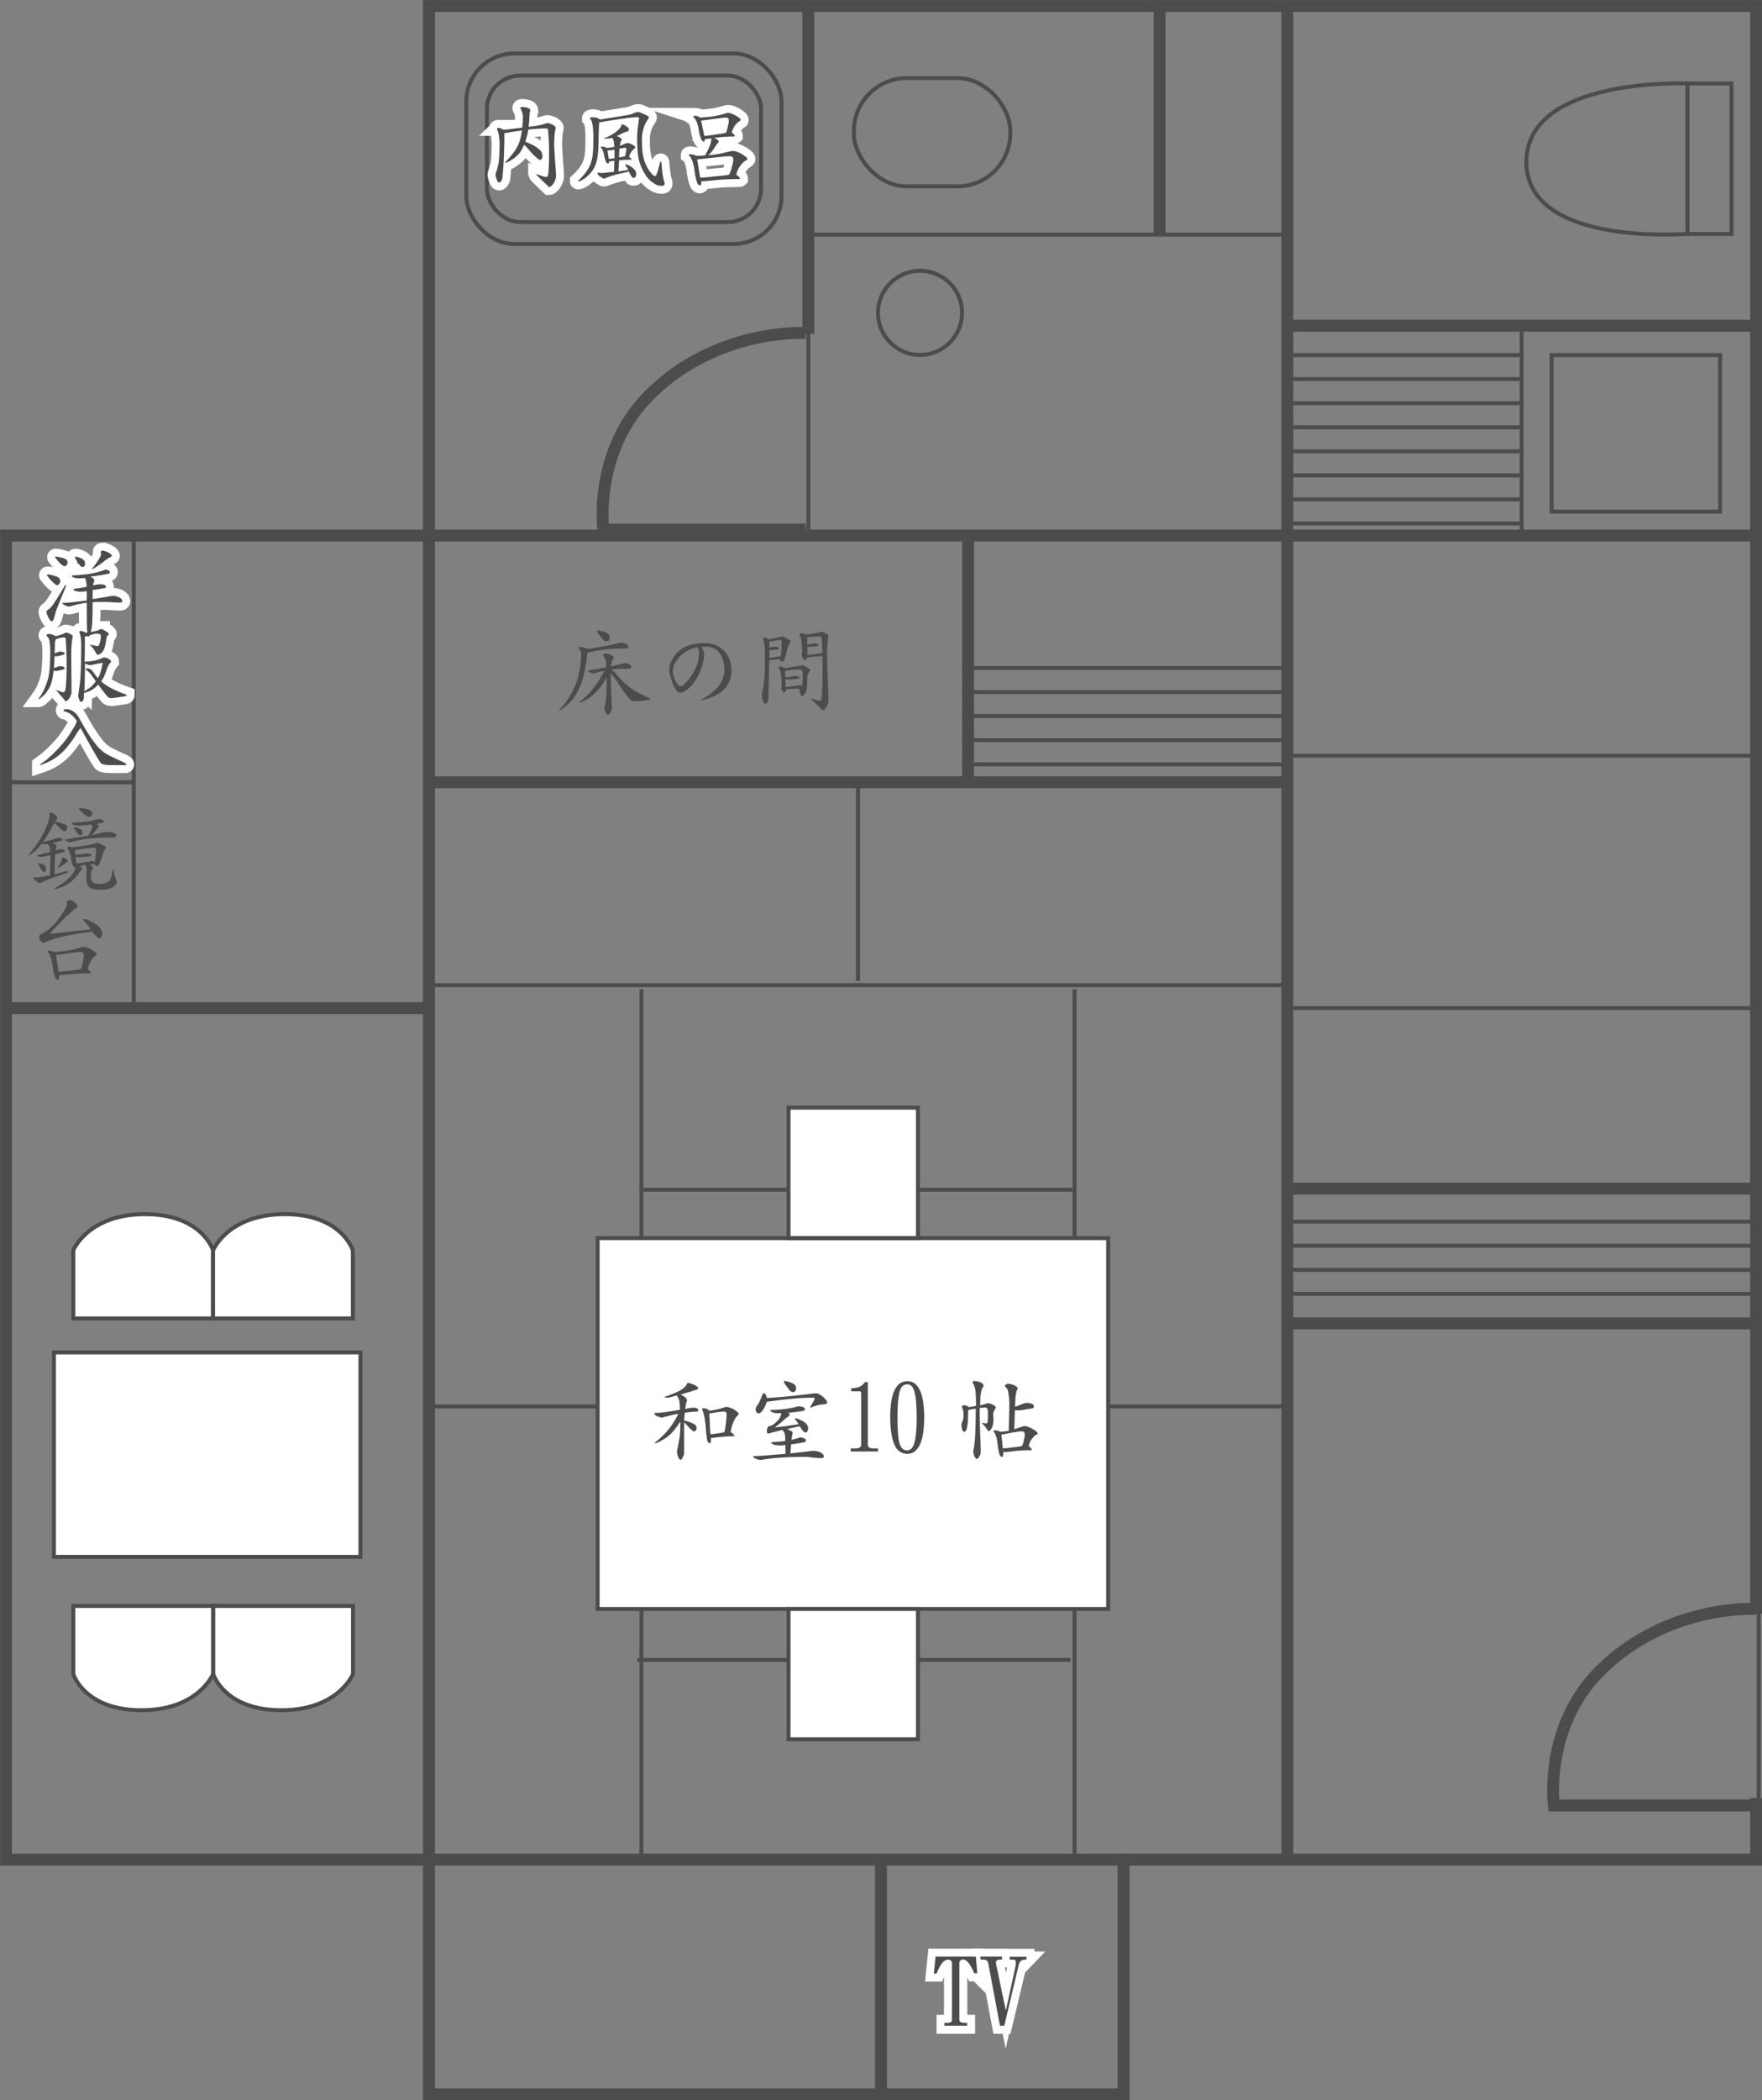 <?xml version="1.0" encoding="UTF-8"?><svg id="_イヤー_2" xmlns="http://www.w3.org/2000/svg" viewBox="0 0 111.06 132.31"><rect x="0" y="0" width="111.06" height="132.31" fill="#808080" stroke="none"/><defs><style>.cls-1{fill:#4c4c4c;}.cls-2{fill:#fff;}.cls-2,.cls-3,.cls-4,.cls-5{stroke-miterlimit:10;}.cls-2,.cls-3,.cls-5{stroke:#4c4c4c;}.cls-2,.cls-5{stroke-width:.25px;}.cls-3{stroke-width:.75px;}.cls-3,.cls-4,.cls-6,.cls-5{fill:none;}.cls-4,.cls-6{stroke:#fff;}</style></defs><g id="_イヤー_3"><polyline class="cls-3" points="110.69 113.27 110.69 117.15 70.82 117.15 70.82 131.94 27.04 131.94 27.04 117.15 .38 117.15 .38 33.74 27.04 33.74 27.04 .38 81.14 .38 110.69 .38 110.69 101.66"/><line class="cls-3" x1="81.14" y1=".38" x2="81.14" y2="117.15"/><line class="cls-3" x1=".38" y1="63.51" x2="27.04" y2="63.51"/><line class="cls-3" x1="27.04" y1="49.28" x2="80.89" y2="49.28"/><polyline class="cls-3" points="110.69 33.74 27.04 33.74 27.04 117.15 70.82 117.15"/><line class="cls-3" x1="110.69" y1="20.52" x2="81.14" y2="20.52"/><line class="cls-3" x1="110.69" y1="74.88" x2="81.14" y2="74.88"/><line class="cls-3" x1="110.69" y1="83.37" x2="81.14" y2="83.37"/><line class="cls-3" x1="50.95" y1="21.03" x2="50.95" y2=".38"/><line class="cls-3" x1="73.09" y1=".38" x2="73.09" y2="14.78"/><line class="cls-3" x1="61.02" y1="33.74" x2="61.02" y2="48.91"/><line class="cls-5" x1="8.43" y1="33.74" x2="8.43" y2="63.51"/><line class="cls-5" x1=".38" y1="49.28" x2="8.43" y2="49.28"/><line class="cls-5" x1="80.89" y1="62.06" x2="27.04" y2="62.06"/><line class="cls-5" x1="40.17" y1="88.6" x2="27.04" y2="88.6"/><line class="cls-5" x1="81.11" y1="88.6" x2="67.99" y2="88.6"/><line class="cls-5" x1="67.58" y1="74.95" x2="40.55" y2="74.95"/><line class="cls-5" x1="54.08" y1="61.8" x2="54.08" y2="49.43"/><line class="cls-5" x1="40.43" y1="117.15" x2="40.43" y2="62.32"/><line class="cls-5" x1="67.73" y1="117.15" x2="67.73" y2="62.32"/><line class="cls-5" x1="67.47" y1="104.57" x2="40.17" y2="104.57"/><line class="cls-5" x1="50.95" y1="14.78" x2="81.11" y2="14.78"/><line class="cls-5" x1="50.95" y1="33.46" x2="50.95" y2="18.25"/><line class="cls-5" x1="110.85" y1="113.84" x2="110.85" y2="98.62"/><line class="cls-5" x1="95.91" y1="20.52" x2="95.91" y2="33.74"/><line class="cls-5" x1="81.14" y1="63.51" x2="110.69" y2="63.51"/><line class="cls-5" x1="81.14" y1="47.61" x2="110.69" y2="47.61"/><line class="cls-3" x1="55.53" y1="131.94" x2="55.53" y2="117.15"/><rect class="cls-5" x="97.8" y="22.37" width="10.62" height="9.86"/><line class="cls-5" x1="110.69" y1="76.96" x2="81.11" y2="76.96"/><line class="cls-5" x1="110.69" y1="78.48" x2="81.11" y2="78.48"/><line class="cls-5" x1="110.69" y1="80" x2="81.11" y2="80"/><line class="cls-5" x1="110.69" y1="81.51" x2="81.11" y2="81.51"/><line class="cls-5" x1="81.11" y1="42.08" x2="60.64" y2="42.08"/><line class="cls-5" x1="81.11" y1="43.6" x2="60.64" y2="43.6"/><line class="cls-5" x1="81.11" y1="45.11" x2="60.64" y2="45.11"/><line class="cls-5" x1="81.11" y1="46.63" x2="60.64" y2="46.63"/><line class="cls-5" x1="81.11" y1="48.15" x2="60.64" y2="48.15"/><line class="cls-5" x1="95.9" y1="22.37" x2="81.11" y2="22.37"/><line class="cls-5" x1="95.9" y1="23.88" x2="81.11" y2="23.88"/><line class="cls-5" x1="95.9" y1="25.4" x2="81.11" y2="25.4"/><line class="cls-5" x1="95.9" y1="26.92" x2="81.11" y2="26.92"/><line class="cls-5" x1="95.9" y1="28.43" x2="81.11" y2="28.43"/><line class="cls-5" x1="95.9" y1="29.95" x2="81.11" y2="29.95"/><line class="cls-5" x1="95.9" y1="31.46" x2="81.11" y2="31.46"/><line class="cls-5" x1="95.9" y1="32.98" x2="81.11" y2="32.98"/><rect class="cls-5" x="53.82" y="4.92" width="9.86" height="6.82" rx="3.33" ry="3.33"/><circle class="cls-5" cx="57.99" cy="19.71" r="2.65"/><path class="cls-3" d="M110.69,101.36s-5.58-.35-9.85,3.91c-3.56,3.56-2.9,8.47-2.9,8.47h12.75"/><path class="cls-3" d="M50.78,20.98s-5.58-.35-9.85,3.91c-3.56,3.56-2.9,8.47-2.9,8.47h12.75"/><g><rect class="cls-5" x="106.36" y="5.26" width="2.78" height="9.48"/><path class="cls-5" d="M106.36,5.26s-10.15-.43-10.15,4.94,10.15,4.53,10.15,4.53"/></g><g><rect class="cls-2" x="42.08" y="73.58" width="23.36" height="32.18" transform="translate(-35.91 143.44) rotate(-90)"/><rect class="cls-2" x="49.68" y="69.8" width="8.21" height="8.16" transform="translate(-20.1 127.67) rotate(-90)"/><rect class="cls-2" x="49.68" y="101.38" width="8.21" height="8.16" transform="translate(-51.68 159.25) rotate(-90)"/></g><g><rect class="cls-2" x="3.41" y="85.21" width="19.32" height="12.88" transform="translate(26.13 183.29) rotate(180)"/><g><path class="cls-2" d="M13.43,83.06H4.62v-4.29s.92-2.28,4.52-2.28,4.29,2.28,4.29,2.28v4.29Z"/><path class="cls-2" d="M22.24,83.06H13.43v-4.29s.92-2.28,4.52-2.28,4.29,2.28,4.29,2.28v4.29Z"/></g><g><path class="cls-2" d="M13.43,101.17h8.82v4.29s-.92,2.28-4.52,2.28-4.29-2.28-4.29-2.28v-4.29Z"/><path class="cls-2" d="M4.62,101.17H13.43v4.29s-.92,2.28-4.52,2.28-4.29-2.28-4.29-2.28v-4.29Z"/></g></g><g><rect class="cls-5" x="29.4" y="3.37" width="19.87" height="12" rx="3.02" ry="3.02" transform="translate(78.66 18.74) rotate(-180)"/><rect class="cls-5" x="30.69" y="4.75" width="17.28" height="9.23" rx="2.1" ry="2.1" transform="translate(78.66 18.74) rotate(-180)"/></g><g><path class="cls-1" d="M39.16,40.49c.1,0,.2,.03,.3,.08,.1,.04,.15,.1,.15,.18,0,.07-.03,.1-.09,.1-.56,0-1.08,.03-1.56,.09-.21,.02-.44,.07-.69,.13-.09,.02-.14,.04-.16,.04-.03,0-.05,0-.08-.01,0,.01,0,.02,0,.02-.08,.73-.2,1.34-.35,1.83-.16,.43-.34,.78-.55,1.06-.19,.26-.45,.49-.77,.71-.03,.03-.07,.04-.12,.04v-.02c.24-.25,.44-.5,.59-.76,.3-.46,.51-.92,.62-1.39,.12-.46,.18-.91,.18-1.37,0-.13-.02-.22-.07-.27-.05-.06-.08-.1-.08-.12,0-.05,.03-.08,.08-.08,.08,0,.19,.03,.35,.08,.06,.01,.11,.03,.15,.05,.34-.05,.64-.1,.9-.15,.32-.05,.65-.12,.99-.21,.09-.02,.16-.03,.23-.03Zm.17,1.27c.09,0,.19,.03,.3,.08,.1,.04,.15,.1,.15,.18,0,.07-.03,.1-.1,.1-.42,0-.81,.02-1.18,.06,.01,0,.02,0,.03,.01,.1,.05,.19,.13,.29,.25,.27,.33,.54,.59,.8,.8,.27,.23,.73,.49,1.36,.76v.05s-.04,.04-.11,.05c-.33,.05-.62,.08-.88,.08-.11,0-.18-.02-.21-.05-.26-.27-.58-.7-.97-1.31-.07-.11-.17-.23-.28-.36,0-.01-.02-.02-.04-.03v.17c0,.4,.03,1.04,.08,1.92,0,.17-.03,.3-.1,.38-.05,.09-.1,.13-.16,.13-.05,0-.11-.09-.18-.26-.02-.07-.03-.13-.03-.19,0-.07,.01-.13,.04-.18,.02-.04,.03-.1,.03-.19,.05-.29,.07-.81,.07-1.56-.02,.03-.04,.06-.06,.1-.14,.26-.29,.48-.45,.67-.18,.22-.37,.4-.58,.54-.18,.12-.39,.23-.64,.32v-.04c.1-.08,.2-.17,.3-.25,.21-.19,.4-.39,.56-.6,.2-.23,.4-.53,.6-.9,.04-.06,.08-.13,.11-.22-.16,.02-.32,.06-.5,.11-.08,.02-.13,.04-.15,.04-.07,0-.15-.02-.25-.06-.08-.04-.12-.06-.12-.09,0-.03,.02-.04,.05-.04,.41-.06,.77-.12,1.08-.19,0,0,.02,0,.02,0-.01-.34-.04-.53-.08-.56-.02-.05-.05-.11-.08-.15-.02-.02-.04-.04-.04-.06,0-.06,.03-.09,.09-.09,.13,0,.26,.02,.38,.07,.13,.04,.2,.11,.2,.21,0,.03-.01,.05-.04,.07-.05,.06-.08,.13-.09,.21-.02,.04-.04,.12-.05,.25,.2-.04,.4-.09,.6-.15,.07-.02,.15-.03,.22-.03Zm-1.65-2.04c.1,0,.23,.03,.39,.08,.15,.05,.25,.11,.29,.16,.05,.05,.07,.11,.07,.19,0,.17-.07,.26-.21,.26-.09,0-.2-.09-.34-.27-.16-.2-.25-.32-.25-.37,0-.03,.02-.04,.05-.05Z"/><path class="cls-1" d="M44.38,40.51c.52,0,.93,.16,1.25,.48,.32,.32,.47,.75,.47,1.27,0,.5-.18,.91-.54,1.24-.36,.32-.85,.53-1.46,.63,.56-.29,.96-.6,1.21-.93,.23-.32,.35-.66,.35-1,0-.39-.09-.72-.26-.99-.2-.31-.49-.47-.86-.47-.12,0-.23,0-.33,.02,.11,.17,.17,.32,.18,.47-.02,.35-.11,.73-.29,1.12-.17,.41-.38,.73-.64,.97-.22,.2-.41,.31-.57,.32-.16-.01-.3-.15-.42-.42-.18-.41-.28-.76-.28-1.07,0-.24,.09-.49,.26-.74,.19-.3,.45-.52,.79-.68,.32-.14,.7-.22,1.15-.22Zm-1.45,2.72c.1,0,.27-.17,.51-.47,.41-.53,.62-1.08,.62-1.65,0-.11-.03-.22-.09-.33-.52,.09-.95,.34-1.27,.76-.2,.27-.29,.51-.29,.73s.07,.46,.21,.71c.08,.16,.18,.24,.3,.25Z"/><path class="cls-1" d="M48.19,40.17c.07,0,.15,.03,.24,.08,.02,0,.04,.02,.05,.02,.24-.04,.51-.09,.8-.18,.05,0,.15,.04,.29,.11,.18,.1,.27,.18,.27,.22,0,.02-.01,.04-.04,.06-.07,.11-.13,.25-.18,.4-.04,.19-.09,.4-.17,.65-.02,.05-.05,.09-.09,.12-.04,.02-.06,.03-.09,.03-.03,0-.06-.02-.08-.06-.02-.04-.04-.07-.06-.09-.12,0-.23,.01-.35,.03-.15,.02-.25,.03-.28,.03h-.01c-.02,1.02-.04,1.84-.06,2.46,0,.07-.03,.13-.06,.2-.05,.06-.09,.09-.12,.09-.07,0-.13-.07-.17-.22-.04-.12-.06-.21-.06-.27v-.11c.09-.38,.13-.68,.15-.9,.04-.48,.05-1.09,.05-1.82-.02-.39-.06-.64-.12-.76,0-.03-.01-.05-.01-.06,0-.03,.04-.04,.11-.04Zm.3,1.28c.06,0,.13-.01,.22-.03,.14-.02,.25-.04,.34-.06,.02,0,.04-.01,.06-.01,.04,0,.07,0,.1,.02,.02-.17,.04-.34,.05-.52,0-.14,.01-.26,.01-.38s-.03-.16-.08-.16c-.3,.05-.53,.09-.68,.09-.01,.07-.02,.2-.02,.4,.15-.03,.25-.05,.29-.06,0,0,.02,0,.04,0,.17,0,.26,.03,.26,.1,0,.03,0,.05-.02,.07-.11,.01-.26,.03-.44,.04,0,0-.02,0-.03,0-.02,0-.05,0-.09-.01,0,.18,0,.35-.01,.52Zm.69,.54s.1,.01,.18,.04c.05,.02,.08,.04,.1,.06h.03s.05,0,.08-.01c.18-.04,.43-.08,.76-.12,.05,0,.12-.03,.21-.06h.03s.12,.04,.26,.12c.17,.09,.25,.16,.25,.19,0,0,0,.02-.02,.04-.1,.13-.16,.24-.17,.33-.01,.5-.03,.79-.05,.89-.02,.1-.06,.19-.13,.26-.09,.1-.14,.15-.17,.15s-.05-.02-.06-.07c-.04-.13-.07-.28-.12-.43-.15,0-.3,.01-.45,.02-.2,.02-.31,.03-.36,.03,0,0-.02,0-.02,0,0,.05,0,.1-.03,.13-.02,.05-.05,.08-.09,.08-.02,0-.05-.04-.11-.13-.04-.06-.05-.09-.05-.11l.02-.21c0-.56-.05-.9-.14-1.02-.03-.05-.05-.09-.05-.11,0-.05,.03-.08,.09-.08Zm.35,1.29c.09,0,.2-.02,.35-.04,.18-.02,.33-.04,.44-.06,.03,0,.06-.01,.09-.01,.05,0,.11,.01,.15,.04,.01-.07,.02-.21,.03-.4,0-.11,0-.22,0-.35,0-.12-.01-.2-.04-.23-.05-.04-.13-.06-.22-.06-.09,0-.17,0-.25,.01-.24,.02-.42,.05-.54,.07-.02,0-.03,0-.04,0h-.02l.02,.42c.18-.02,.34-.04,.48-.07,.04,0,.07-.01,.09-.01,.22,0,.33,.04,.33,.13,0,.02-.01,.02-.04,.02-.15,.02-.29,.04-.42,.05-.11,.02-.17,.02-.21,.02-.09,0-.16,0-.23-.02l.02,.49Zm.99-3.39s.11,.01,.19,.04c.04,0,.06,.02,.09,.04,0,0,0,0,.02,0,.22-.02,.44-.05,.66-.09,.1-.02,.18-.04,.24-.07,.03,0,.05-.01,.06-.01,.04,0,.12,.03,.24,.08,.13,.07,.2,.13,.2,.18,0,.02,0,.04-.01,.08-.05,.22-.08,.66-.08,1.31,0,.13,.02,.61,.05,1.42,.03,.62,.04,1.05,.04,1.28,0,.08-.04,.2-.12,.36-.1,.15-.18,.22-.25,.22-.5-.46-.75-.71-.75-.73v-.02c.31,.11,.51,.16,.6,.16,.06,0,.09-.11,.11-.34,.02-.31,.04-.96,.04-1.97,0-.14,0-.31-.01-.49-.21,0-.42,.01-.63,.04-.18,.02-.3,.03-.35,.04,0,.03-.01,.05-.03,.08-.02,.06-.05,.09-.11,.09-.02,0-.06-.05-.12-.14-.04-.06-.06-.1-.06-.12l.02-.26c0-.54-.05-.86-.13-.97-.02-.05-.04-.09-.04-.11,0-.06,.04-.09,.12-.09Zm1.32,1.27c-.01-.29-.03-.62-.05-.99,0-.05-.04-.07-.12-.07-.06,0-.16,0-.28,0-.15,.01-.32,.03-.51,.05v.46c.21-.03,.34-.05,.4-.07,.01,0,.03,0,.05,0,.17,0,.26,.03,.26,.1,0,.03,0,.05-.02,.06-.14,.02-.33,.03-.57,.05h-.05s-.04,0-.06,0v.52c.08,0,.18-.02,.3-.04,.19-.02,.34-.04,.45-.08,.03,0,.06-.01,.09-.01,.05,0,.09,0,.13,.03Z"/></g><g><g><path d="M31.43,8.06c.07,0,.16,.03,.26,.09,.02,0,.04,.02,.05,.02,.19,0,.33-.02,.43-.04,.25-.03,.5-.06,.75-.09,.02-.22,.04-.46,.04-.71,0-.12-.05-.29-.15-.5,0-.02-.01-.03-.01-.04,0-.03,.04-.05,.11-.05,.13,0,.26,.02,.37,.06,.1,.04,.15,.1,.15,.18-.04,.07-.05,.14-.05,.21-.01,.3-.03,.57-.06,.8,.16-.02,.32-.04,.47-.06,.24-.04,.43-.09,.57-.14,.06-.02,.11-.04,.15-.04,.05,0,.14,.03,.28,.08,.16,.09,.24,.16,.24,.22,0,.02,0,.04-.01,.06-.06,.18-.09,.53-.09,1.05,0,.09,.02,.44,.06,1.03,.04,.45,.06,.76,.06,.93,0,.09-.05,.23-.15,.42-.12,.17-.22,.25-.29,.25-.55-.52-.82-.79-.82-.81v-.02c.34,.12,.55,.19,.65,.19,.07,0,.11-.08,.12-.25,.03-.23,.05-.7,.05-1.43,0-.32-.02-.75-.07-1.3,0-.05-.05-.08-.14-.08-.18,0-.45,.01-.8,.04-.1,.01-.2,.02-.3,.03-.03,.19-.07,.35-.11,.49-.02,.09-.05,.19-.08,.28,.18,.07,.35,.14,.53,.23,.23,.14,.38,.26,.46,.37,.06,.1,.09,.21,.09,.33,0,.05-.01,.1-.04,.15-.02,.04-.06,.06-.1,.06-.03,0-.06,0-.08-.02-.09-.06-.23-.18-.41-.36-.26-.31-.44-.5-.53-.57-.07,.19-.16,.35-.25,.48-.16,.21-.38,.39-.64,.54-.15,.08-.25,.12-.29,.12-.02,0-.02,0-.02-.02,.32-.33,.56-.63,.73-.91,.15-.26,.26-.57,.31-.94,.01-.06,.02-.12,.03-.17-.35,.04-.72,.1-1.11,.17,0,.1,0,.24,0,.44-.02,1.02-.06,1.81-.12,2.37,0,.06-.03,.13-.08,.21-.05,.06-.1,.09-.13,.09-.07,0-.12-.08-.16-.23-.05-.12-.07-.22-.07-.28,0,0,0-.02,.02-.07,.09-.27,.15-.49,.18-.64,.04-.34,.06-.77,.06-1.28-.02-.43-.07-.7-.15-.82,0-.04-.01-.06-.01-.08,0-.03,.04-.05,.11-.05Z"/><path d="M37.36,7.39c.14,0,.25,.02,.33,.06,.05,.02,.09,.05,.11,.08,.05,0,.12-.02,.2-.03,.81-.12,1.32-.21,1.54-.25,.16-.02,.34-.08,.54-.17,.05-.02,.1-.02,.16-.02,.05,0,.17,.04,.36,.13,.2,.09,.3,.15,.3,.21,0,.03-.03,.08-.08,.15-.14,.2-.23,.4-.28,.63-.05,.17-.08,.37-.08,.6,0,.44,.02,.75,.06,.93,.04,.25,.09,.46,.18,.63,.09,.23,.21,.41,.33,.54,.1,.14,.19,.21,.26,.21,.04,0,.07-.04,.1-.11,.04-.11,.12-.36,.22-.76,0-.03,.02-.05,.04-.05s.03,.02,.04,.05c.04,.63,.1,1.04,.18,1.22,.01,.04,.02,.08,.02,.12,0,.1-.06,.15-.19,.15-.18,0-.35-.06-.51-.18-.18-.11-.33-.26-.47-.45-.11-.17-.21-.35-.29-.54-.09-.2-.16-.43-.2-.67-.05-.34-.07-.71-.07-1.11,0-.27,.01-.5,.04-.69,.05-.37,.08-.57,.08-.6,0-.06-.03-.09-.08-.09-.03,0-.06,0-.09,0-.53,.04-1.31,.15-2.34,.33-.02,.18-.03,.5-.04,.98,0,.57-.03,1.01-.08,1.29-.07,.35-.19,.63-.37,.85-.21,.25-.4,.41-.57,.5-.11,.07-.2,.1-.27,.1-.02,0-.02,0-.02-.02,.24-.22,.43-.43,.56-.63,.2-.28,.32-.6,.37-.97,.04-.29,.05-.66,.05-1.11s-.03-.79-.08-.96c-.02-.1-.05-.18-.11-.24-.02-.03-.03-.04-.03-.04,0-.05,.06-.07,.17-.07Zm1.85,.44c.05,0,.13,.04,.25,.11,.12,.08,.18,.15,.18,.21,0,.07-.03,.12-.08,.13-.1,.02-.19,.05-.28,.09-.15,.08-.29,.15-.41,.2,.04,.01,.09,.03,.14,.05,.12,.07,.18,.13,.18,.18,0,.01,0,.03-.03,.05-.04,.06-.07,.18-.09,.34,.08-.03,.16-.06,.24-.1,.11-.05,.2-.08,.26-.08,.04,0,.12,.03,.25,.08,.15,.08,.22,.14,.22,.18,0,.02,0,.04-.02,.06-.15,.13-.24,.24-.28,.32-.04,.08-.07,.15-.09,.22,.02,.02,.04,.03,.05,.04,.07,.06,.11,.11,.11,.13-.01,.02-.03,.02-.05,.02-.25,0-.5,.01-.74,.04l-.04,.7,.34-.05c.11-.02,.21-.04,.28-.05-.05-.09-.08-.15-.11-.18-.05-.06-.07-.1-.07-.13,0-.02,0-.03,.02-.03,.02,0,.06,0,.11,.02,.09,.04,.18,.09,.27,.15,.12,.09,.19,.17,.23,.23,.04,.06,.05,.13,.05,.21,0,.05-.01,.1-.04,.16-.02,.05-.06,.07-.11,.07-.04,0-.07,0-.09-.02-.04-.04-.1-.13-.17-.26-.02-.05-.04-.09-.05-.12-.16,.05-.34,.09-.53,.13-.38,.09-.71,.19-.97,.3-.03,.01-.05,.02-.06,.02-.05,0-.15-.05-.29-.16-.09-.07-.13-.12-.13-.16,0-.03,.02-.05,.05-.05,.04,0,.08,0,.15,.02,.04,0,.17,0,.4-.03,.14-.02,.29-.03,.44-.05l.02-.69c-.16,.02-.26,.04-.31,.04h-.02c0,.09-.03,.13-.06,.13s-.07-.02-.11-.06c-.03-.04-.04-.07-.04-.09-.04-.09-.08-.23-.11-.43-.03-.13-.06-.23-.11-.3-.03-.07-.06-.11-.11-.14,0-.03,.03-.04,.09-.04s.12,0,.2,.03c.04,.02,.06,.03,.08,.05,.17-.01,.32-.03,.46-.06,.02,0,.03,0,.04,0,0-.12-.02-.24-.04-.35,0-.08-.04-.16-.1-.23-.12,.04-.22,.05-.31,.05-.14,0-.21,0-.21-.02,0-.01,.02-.02,.05-.02,.11-.03,.23-.08,.35-.15,.23-.12,.41-.25,.54-.39,.09-.08,.15-.17,.18-.29,0-.02,.02-.02,.02-.02Zm-.84,2.18c.1,0,.22-.02,.36-.04v-.54c-.16,.03-.31,.04-.44,.05l.08,.53Zm.67-.64l-.02,.55c.14-.02,.26-.05,.36-.08,0,0,.02,0,.02,0,.05-.22,.08-.38,.08-.48,0-.03-.02-.05-.05-.05-.07,0-.2,.02-.4,.06Z"/><path d="M43.76,7.29c.07,0,.15,.01,.24,.04,.05,.03,.09,.05,.12,.08,.35-.02,.67-.05,.94-.1,.22-.04,.44-.09,.65-.16,.07-.03,.14-.04,.2-.04,.09,0,.23,.05,.43,.15,.23,.13,.35,.23,.35,.3,0,.02-.02,.04-.06,.06-.11,.07-.2,.14-.26,.23-.11,.12-.19,.29-.25,.5,.03,.01,.06,.03,.08,.06,.08,.07,.12,.12,.12,.15-.02,.02-.04,.04-.06,.04-.41,0-.81,.03-1.21,.08-.02,0-.03,0-.05,.01,.04,.01,.09,.03,.15,.06,.11,.07,.16,.12,.15,.17,0,.01,0,.03-.02,.05-.1,.12-.18,.23-.24,.33-.09,.15-.2,.29-.31,.4-.03,.03-.06,.05-.09,.08,.15-.02,.3-.03,.44-.05,.29-.04,.57-.1,.87-.18,.09-.02,.18-.04,.26-.04,.11,0,.27,.05,.49,.16,.27,.16,.41,.27,.41,.35,0,.02-.03,.05-.08,.08-.14,.08-.25,.17-.32,.28-.14,.15-.24,.36-.31,.63,.04,.02,.07,.04,.11,.06,.09,.09,.14,.15,.14,.19-.02,.02-.05,.02-.08,.02-.51,0-1.02,.02-1.52,.07-.43,.05-.69,.07-.79,.07-.02,0-.04,0-.05,0v.05c0,.14-.04,.21-.11,.21-.04,0-.08-.03-.12-.09-.03-.05-.05-.09-.05-.12-.07-.17-.12-.45-.17-.84-.04-.24-.1-.44-.16-.58-.05-.12-.11-.21-.19-.27,0-.04,.03-.06,.09-.06,.08,0,.17,.01,.26,.04,.05,.02,.1,.04,.12,.06,.2,0,.38-.02,.56-.03,.18-.32,.28-.54,.32-.67,.04-.11,.07-.24,.08-.4-.21,.03-.34,.04-.4,.04-.01,.11-.04,.16-.09,.16-.04,0-.08-.03-.12-.09-.03-.05-.05-.09-.05-.12-.06-.13-.12-.36-.16-.67-.04-.19-.09-.34-.15-.45-.04-.1-.1-.17-.18-.22,0-.05,.03-.07,.1-.07Zm.38,3.9c.21,0,.51-.03,.91-.08,.37-.03,.67-.06,.9-.1,.07-.11,.13-.28,.18-.5,.06-.19,.09-.34,.09-.46,0-.14-.07-.21-.21-.21-.16,0-.5,.03-1.01,.09-.56,.06-.92,.1-1.06,.11l.19,1.14Zm.25-2.63c.16,0,.39-.03,.67-.08,.27-.03,.5-.07,.69-.11,.05-.09,.1-.23,.13-.42,.04-.15,.06-.27,.06-.36,0-.12-.06-.18-.18-.18s-.37,.03-.74,.08c-.53,.07-.8,.11-.83,.11l.2,.96Z"/></g><g><path class="cls-4" d="M31.43,8.06c.07,0,.16,.03,.26,.09,.02,0,.04,.02,.05,.02,.19,0,.33-.02,.43-.04,.25-.03,.5-.06,.75-.09,.02-.22,.04-.46,.04-.71,0-.12-.05-.29-.15-.5,0-.02-.01-.03-.01-.04,0-.03,.04-.05,.11-.05,.13,0,.26,.02,.37,.06,.1,.04,.15,.1,.15,.18-.04,.07-.05,.14-.05,.21-.01,.3-.03,.57-.06,.8,.16-.02,.32-.04,.47-.06,.24-.04,.43-.09,.57-.14,.06-.02,.11-.04,.15-.04,.05,0,.14,.03,.28,.08,.16,.09,.24,.16,.24,.22,0,.02,0,.04-.01,.06-.06,.18-.09,.53-.09,1.05,0,.09,.02,.44,.06,1.03,.04,.45,.06,.76,.06,.93,0,.09-.05,.23-.15,.42-.12,.17-.22,.25-.29,.25-.55-.52-.82-.79-.82-.81v-.02c.34,.12,.55,.19,.65,.19,.07,0,.11-.08,.12-.25,.03-.23,.05-.7,.05-1.43,0-.32-.02-.75-.07-1.3,0-.05-.05-.08-.14-.08-.18,0-.45,.01-.8,.04-.1,.01-.2,.02-.3,.03-.03,.19-.07,.35-.11,.49-.02,.09-.05,.19-.08,.28,.18,.07,.35,.14,.53,.23,.23,.14,.38,.26,.46,.37,.06,.1,.09,.21,.09,.33,0,.05-.01,.1-.04,.15-.02,.04-.06,.06-.1,.06-.03,0-.06,0-.08-.02-.09-.06-.23-.18-.41-.36-.26-.31-.44-.5-.53-.57-.07,.19-.16,.35-.25,.48-.16,.21-.38,.39-.64,.54-.15,.08-.25,.12-.29,.12-.02,0-.02,0-.02-.02,.32-.33,.56-.63,.73-.91,.15-.26,.26-.57,.31-.94,.01-.06,.02-.12,.03-.17-.35,.04-.72,.1-1.11,.17,0,.1,0,.24,0,.44-.02,1.02-.06,1.81-.12,2.37,0,.06-.03,.13-.08,.21-.05,.06-.1,.09-.13,.09-.07,0-.12-.08-.16-.23-.05-.12-.07-.22-.07-.28,0,0,0-.02,.02-.07,.09-.27,.15-.49,.18-.64,.04-.34,.06-.77,.06-1.28-.02-.43-.07-.7-.15-.82,0-.04-.01-.06-.01-.08,0-.03,.04-.05,.11-.05Z"/><path class="cls-4" d="M37.36,7.39c.14,0,.25,.02,.33,.06,.05,.02,.09,.05,.11,.08,.05,0,.12-.02,.2-.03,.81-.12,1.32-.21,1.54-.25,.16-.02,.34-.08,.54-.17,.05-.02,.1-.02,.16-.02,.05,0,.17,.04,.36,.13,.2,.09,.3,.15,.3,.21,0,.03-.03,.08-.08,.15-.14,.2-.23,.4-.28,.63-.05,.17-.08,.37-.08,.6,0,.44,.02,.75,.06,.93,.04,.25,.09,.46,.18,.63,.09,.23,.21,.41,.33,.54,.1,.14,.19,.21,.26,.21,.04,0,.07-.04,.1-.11,.04-.11,.12-.36,.22-.76,0-.03,.02-.05,.04-.05s.03,.02,.04,.05c.04,.63,.1,1.04,.18,1.22,.01,.04,.02,.08,.02,.12,0,.1-.06,.15-.19,.15-.18,0-.35-.06-.51-.18-.18-.11-.33-.26-.47-.45-.11-.17-.21-.35-.29-.54-.09-.2-.16-.43-.2-.67-.05-.34-.07-.71-.07-1.11,0-.27,.01-.5,.04-.69,.05-.37,.08-.57,.08-.6,0-.06-.03-.09-.08-.09-.03,0-.06,0-.09,0-.53,.04-1.31,.15-2.34,.33-.02,.18-.03,.5-.04,.98,0,.57-.03,1.01-.08,1.29-.07,.35-.19,.63-.37,.85-.21,.25-.4,.41-.57,.5-.11,.07-.2,.1-.27,.1-.02,0-.02,0-.02-.02,.24-.22,.43-.43,.56-.63,.2-.28,.32-.6,.37-.97,.04-.29,.05-.66,.05-1.11s-.03-.79-.08-.96c-.02-.1-.05-.18-.11-.24-.02-.03-.03-.04-.03-.04,0-.05,.06-.07,.17-.07Zm1.85,.44c.05,0,.13,.04,.25,.11,.12,.08,.18,.15,.18,.21,0,.07-.03,.12-.08,.13-.1,.02-.19,.05-.28,.09-.15,.08-.29,.15-.41,.2,.04,.01,.09,.03,.14,.05,.12,.07,.18,.13,.18,.18,0,.01,0,.03-.03,.05-.04,.06-.07,.18-.09,.34,.08-.03,.16-.06,.24-.1,.11-.05,.2-.08,.26-.08,.04,0,.12,.03,.25,.08,.15,.08,.22,.14,.22,.18,0,.02,0,.04-.02,.06-.15,.13-.24,.24-.28,.32-.04,.08-.07,.15-.09,.22,.02,.02,.04,.03,.05,.04,.07,.06,.11,.11,.11,.13-.01,.02-.03,.02-.05,.02-.25,0-.5,.01-.74,.04l-.04,.7,.34-.05c.11-.02,.21-.04,.28-.05-.05-.09-.08-.15-.11-.18-.05-.06-.07-.1-.07-.13,0-.02,0-.03,.02-.03,.02,0,.06,0,.11,.02,.09,.04,.18,.09,.27,.15,.12,.09,.19,.17,.23,.23,.04,.06,.05,.13,.05,.21,0,.05-.01,.1-.04,.16-.02,.05-.06,.07-.11,.07-.04,0-.07,0-.09-.02-.04-.04-.1-.13-.17-.26-.02-.05-.04-.09-.05-.12-.16,.05-.34,.09-.53,.13-.38,.09-.71,.19-.97,.3-.03,.01-.05,.02-.06,.02-.05,0-.15-.05-.29-.16-.09-.07-.13-.12-.13-.16,0-.03,.02-.05,.05-.05,.04,0,.08,0,.15,.02,.04,0,.17,0,.4-.03,.14-.02,.29-.03,.44-.05l.02-.69c-.16,.02-.26,.04-.31,.04h-.02c0,.09-.03,.13-.06,.13s-.07-.02-.11-.06c-.03-.04-.04-.07-.04-.09-.04-.09-.08-.23-.11-.43-.03-.13-.06-.23-.11-.3-.03-.07-.06-.11-.11-.14,0-.03,.03-.04,.09-.04s.12,0,.2,.03c.04,.02,.06,.03,.08,.05,.17-.01,.32-.03,.46-.06,.02,0,.03,0,.04,0,0-.12-.02-.24-.04-.35,0-.08-.04-.16-.1-.23-.12,.04-.22,.05-.31,.05-.14,0-.21,0-.21-.02,0-.01,.02-.02,.05-.02,.11-.03,.23-.08,.35-.15,.23-.12,.41-.25,.54-.39,.09-.08,.15-.17,.18-.29,0-.02,.02-.02,.02-.02Zm-.84,2.18c.1,0,.22-.02,.36-.04v-.54c-.16,.03-.31,.04-.44,.05l.08,.53Zm.67-.64l-.02,.55c.14-.02,.26-.05,.36-.08,0,0,.02,0,.02,0,.05-.22,.08-.38,.08-.48,0-.03-.02-.05-.05-.05-.07,0-.2,.02-.4,.06Z"/><path class="cls-4" d="M43.76,7.29c.07,0,.15,.01,.24,.04,.05,.03,.09,.05,.12,.08,.35-.02,.67-.05,.94-.1,.22-.04,.44-.09,.65-.16,.07-.03,.14-.04,.2-.04,.09,0,.23,.05,.43,.15,.23,.13,.35,.23,.35,.3,0,.02-.02,.04-.06,.06-.11,.07-.2,.14-.26,.23-.11,.12-.19,.29-.25,.5,.03,.01,.06,.03,.08,.06,.08,.07,.12,.12,.12,.15-.02,.02-.04,.04-.06,.04-.41,0-.81,.03-1.21,.08-.02,0-.03,0-.05,.01,.04,.01,.09,.03,.15,.06,.11,.07,.16,.12,.15,.17,0,.01,0,.03-.02,.05-.1,.12-.18,.23-.24,.33-.09,.15-.2,.29-.31,.4-.03,.03-.06,.05-.09,.08,.15-.02,.3-.03,.44-.05,.29-.04,.57-.1,.87-.18,.09-.02,.18-.04,.26-.04,.11,0,.27,.05,.49,.16,.27,.16,.41,.27,.41,.35,0,.02-.03,.05-.08,.08-.14,.08-.25,.17-.32,.28-.14,.15-.24,.36-.31,.63,.04,.02,.07,.04,.11,.06,.09,.09,.14,.15,.14,.19-.02,.02-.05,.02-.08,.02-.51,0-1.02,.02-1.52,.07-.43,.05-.69,.07-.79,.07-.02,0-.04,0-.05,0v.05c0,.14-.04,.21-.11,.21-.04,0-.08-.03-.12-.09-.03-.05-.05-.09-.05-.12-.07-.17-.12-.45-.17-.84-.04-.24-.1-.44-.16-.58-.05-.12-.11-.21-.19-.27,0-.04,.03-.06,.09-.06,.08,0,.17,.01,.26,.04,.05,.02,.1,.04,.12,.06,.2,0,.38-.02,.56-.03,.18-.32,.28-.54,.32-.67,.04-.11,.07-.24,.08-.4-.21,.03-.34,.04-.4,.04-.01,.11-.04,.16-.09,.16-.04,0-.08-.03-.12-.09-.03-.05-.05-.09-.05-.12-.06-.13-.12-.36-.16-.67-.04-.19-.09-.34-.15-.45-.04-.1-.1-.17-.18-.22,0-.05,.03-.07,.1-.07Zm.38,3.9c.21,0,.51-.03,.91-.08,.37-.03,.67-.06,.9-.1,.07-.11,.13-.28,.18-.5,.06-.19,.09-.34,.09-.46,0-.14-.07-.21-.21-.21-.16,0-.5,.03-1.01,.09-.56,.06-.92,.1-1.06,.11l.19,1.14Zm.25-2.63c.16,0,.39-.03,.67-.08,.27-.03,.5-.07,.69-.11,.05-.09,.1-.23,.13-.42,.04-.15,.06-.27,.06-.36,0-.12-.06-.18-.18-.18s-.37,.03-.74,.08c-.53,.07-.8,.11-.83,.11l.2,.96Z"/></g><g><path class="cls-1" d="M31.43,8.06c.07,0,.16,.03,.26,.09,.02,0,.04,.02,.05,.02,.19,0,.33-.02,.43-.04,.25-.03,.5-.06,.75-.09,.02-.22,.04-.46,.04-.71,0-.12-.05-.29-.15-.5,0-.02-.01-.03-.01-.04,0-.03,.04-.05,.11-.05,.13,0,.26,.02,.37,.06,.1,.04,.15,.1,.15,.18-.04,.07-.05,.14-.05,.21-.01,.3-.03,.57-.06,.8,.16-.02,.32-.04,.47-.06,.24-.04,.43-.09,.57-.14,.06-.02,.11-.04,.15-.04,.05,0,.14,.03,.28,.08,.16,.09,.24,.16,.24,.22,0,.02,0,.04-.01,.06-.06,.18-.09,.53-.09,1.05,0,.09,.02,.44,.06,1.03,.04,.45,.06,.76,.06,.93,0,.09-.05,.23-.15,.42-.12,.17-.22,.25-.29,.25-.55-.52-.82-.79-.82-.81v-.02c.34,.12,.55,.19,.65,.19,.07,0,.11-.08,.12-.25,.03-.23,.05-.7,.05-1.43,0-.32-.02-.75-.07-1.3,0-.05-.05-.08-.14-.08-.18,0-.45,.01-.8,.04-.1,.01-.2,.02-.3,.03-.03,.19-.07,.35-.11,.49-.02,.09-.05,.19-.08,.28,.18,.07,.35,.14,.53,.23,.23,.14,.38,.26,.46,.37,.06,.1,.09,.21,.09,.33,0,.05-.01,.1-.04,.15-.02,.04-.06,.06-.1,.06-.03,0-.06,0-.08-.02-.09-.06-.23-.18-.41-.36-.26-.31-.44-.5-.53-.57-.07,.19-.16,.35-.25,.48-.16,.21-.38,.39-.64,.54-.15,.08-.25,.12-.29,.12-.02,0-.02,0-.02-.02,.32-.33,.56-.63,.73-.91,.15-.26,.26-.57,.31-.94,.01-.06,.02-.12,.03-.17-.35,.04-.72,.1-1.11,.17,0,.1,0,.24,0,.44-.02,1.02-.06,1.81-.12,2.37,0,.06-.03,.13-.08,.21-.05,.06-.1,.09-.13,.09-.07,0-.12-.08-.16-.23-.05-.12-.07-.22-.07-.28,0,0,0-.02,.02-.07,.09-.27,.15-.49,.18-.64,.04-.34,.06-.77,.06-1.28-.02-.43-.07-.7-.15-.82,0-.04-.01-.06-.01-.08,0-.03,.04-.05,.11-.05Z"/><path class="cls-1" d="M37.36,7.39c.14,0,.25,.02,.33,.06,.05,.02,.09,.05,.11,.08,.05,0,.12-.02,.2-.03,.81-.12,1.32-.21,1.54-.25,.16-.02,.34-.08,.54-.17,.05-.02,.1-.02,.16-.02,.05,0,.17,.04,.36,.13,.2,.09,.3,.15,.3,.21,0,.03-.03,.08-.08,.15-.14,.2-.23,.4-.28,.63-.05,.17-.08,.37-.08,.6,0,.44,.02,.75,.06,.93,.04,.25,.09,.46,.18,.63,.09,.23,.21,.41,.33,.54,.1,.14,.19,.21,.26,.21,.04,0,.07-.04,.1-.11,.04-.11,.12-.36,.22-.76,0-.03,.02-.05,.04-.05s.03,.02,.04,.05c.04,.63,.1,1.04,.18,1.22,.01,.04,.02,.08,.02,.12,0,.1-.06,.15-.19,.15-.18,0-.35-.06-.51-.18-.18-.11-.33-.26-.47-.45-.11-.17-.21-.35-.29-.54-.09-.2-.16-.43-.2-.67-.05-.34-.07-.71-.07-1.11,0-.27,.01-.5,.04-.69,.05-.37,.08-.57,.08-.6,0-.06-.03-.09-.08-.09-.03,0-.06,0-.09,0-.53,.04-1.31,.15-2.34,.33-.02,.18-.03,.5-.04,.98,0,.57-.03,1.01-.08,1.29-.07,.35-.19,.63-.37,.85-.21,.25-.4,.41-.57,.5-.11,.07-.2,.1-.27,.1-.02,0-.02,0-.02-.02,.24-.22,.43-.43,.56-.63,.2-.28,.32-.6,.37-.97,.04-.29,.05-.66,.05-1.11s-.03-.79-.08-.96c-.02-.1-.05-.18-.11-.24-.02-.03-.03-.04-.03-.04,0-.05,.06-.07,.17-.07Zm1.85,.44c.05,0,.13,.04,.25,.11,.12,.08,.18,.15,.18,.21,0,.07-.03,.12-.08,.13-.1,.02-.19,.05-.28,.09-.15,.08-.29,.15-.41,.2,.04,.01,.09,.03,.14,.05,.12,.07,.18,.13,.18,.18,0,.01,0,.03-.03,.05-.04,.06-.07,.18-.09,.34,.08-.03,.16-.06,.24-.1,.11-.05,.2-.08,.26-.08,.04,0,.12,.03,.25,.08,.15,.08,.22,.14,.22,.18,0,.02,0,.04-.02,.06-.15,.13-.24,.24-.28,.32-.04,.08-.07,.15-.09,.22,.02,.02,.04,.03,.05,.04,.07,.06,.11,.11,.11,.13-.01,.02-.03,.02-.05,.02-.25,0-.5,.01-.74,.04l-.04,.7,.34-.05c.11-.02,.21-.04,.28-.05-.05-.09-.08-.15-.11-.18-.05-.06-.07-.1-.07-.13,0-.02,0-.03,.02-.03,.02,0,.06,0,.11,.02,.09,.04,.18,.09,.27,.15,.12,.09,.19,.17,.23,.23,.04,.06,.05,.13,.05,.21,0,.05-.01,.1-.04,.16-.02,.05-.06,.07-.11,.07-.04,0-.07,0-.09-.02-.04-.04-.1-.13-.17-.26-.02-.05-.04-.09-.05-.12-.16,.05-.34,.09-.53,.13-.38,.09-.71,.19-.97,.3-.03,.01-.05,.02-.06,.02-.05,0-.15-.05-.29-.16-.09-.07-.13-.12-.13-.16,0-.03,.02-.05,.05-.05,.04,0,.08,0,.15,.02,.04,0,.17,0,.4-.03,.14-.02,.29-.03,.44-.05l.02-.69c-.16,.02-.26,.04-.31,.04h-.02c0,.09-.03,.13-.06,.13s-.07-.02-.11-.06c-.03-.04-.04-.07-.04-.09-.04-.09-.08-.23-.11-.43-.03-.13-.06-.23-.11-.3-.03-.07-.06-.11-.11-.14,0-.03,.03-.04,.09-.04s.12,0,.2,.03c.04,.02,.06,.03,.08,.05,.17-.01,.32-.03,.46-.06,.02,0,.03,0,.04,0,0-.12-.02-.24-.04-.35,0-.08-.04-.16-.1-.23-.12,.04-.22,.05-.31,.05-.14,0-.21,0-.21-.02,0-.01,.02-.02,.05-.02,.11-.03,.23-.08,.35-.15,.23-.12,.41-.25,.54-.39,.09-.08,.15-.17,.18-.29,0-.02,.02-.02,.02-.02Zm-.84,2.18c.1,0,.22-.02,.36-.04v-.54c-.16,.03-.31,.04-.44,.05l.08,.53Zm.67-.64l-.02,.55c.14-.02,.26-.05,.36-.08,0,0,.02,0,.02,0,.05-.22,.08-.38,.08-.48,0-.03-.02-.05-.05-.05-.07,0-.2,.02-.4,.06Z"/><path class="cls-1" d="M43.76,7.29c.07,0,.15,.01,.24,.04,.05,.03,.09,.05,.12,.08,.35-.02,.67-.05,.94-.1,.22-.04,.44-.09,.65-.16,.07-.03,.14-.04,.2-.04,.09,0,.23,.05,.43,.15,.23,.13,.35,.23,.35,.3,0,.02-.02,.04-.06,.06-.11,.07-.2,.14-.26,.23-.11,.12-.19,.29-.25,.5,.03,.01,.06,.03,.08,.06,.08,.07,.12,.12,.12,.15-.02,.02-.04,.04-.06,.04-.41,0-.81,.03-1.21,.08-.02,0-.03,0-.05,.01,.04,.01,.09,.03,.15,.06,.11,.07,.16,.12,.15,.17,0,.01,0,.03-.02,.05-.1,.12-.18,.23-.24,.33-.09,.15-.2,.29-.31,.4-.03,.03-.06,.05-.09,.08,.15-.02,.3-.03,.44-.05,.29-.04,.57-.1,.87-.18,.09-.02,.18-.04,.26-.04,.11,0,.27,.05,.49,.16,.27,.16,.41,.27,.41,.35,0,.02-.03,.05-.08,.08-.14,.08-.25,.17-.32,.28-.14,.15-.24,.36-.31,.63,.04,.02,.07,.04,.11,.06,.09,.09,.14,.15,.14,.19-.02,.02-.05,.02-.08,.02-.51,0-1.02,.02-1.52,.07-.43,.05-.69,.07-.79,.07-.02,0-.04,0-.05,0v.05c0,.14-.04,.21-.11,.21-.04,0-.08-.03-.12-.09-.03-.05-.05-.09-.05-.12-.07-.17-.12-.45-.17-.84-.04-.24-.1-.44-.16-.58-.05-.12-.11-.21-.19-.27,0-.04,.03-.06,.09-.06,.08,0,.17,.01,.26,.04,.05,.02,.1,.04,.12,.06,.2,0,.38-.02,.56-.03,.18-.32,.28-.54,.32-.67,.04-.11,.07-.24,.08-.4-.21,.03-.34,.04-.4,.04-.01,.11-.04,.16-.09,.16-.04,0-.08-.03-.12-.09-.03-.05-.05-.09-.05-.12-.06-.13-.12-.36-.16-.67-.04-.19-.09-.34-.15-.45-.04-.1-.1-.17-.18-.22,0-.05,.03-.07,.1-.07Zm.38,3.9c.21,0,.51-.03,.91-.08,.37-.03,.67-.06,.9-.1,.07-.11,.13-.28,.18-.5,.06-.19,.09-.34,.09-.46,0-.14-.07-.21-.21-.21-.16,0-.5,.03-1.01,.09-.56,.06-.92,.1-1.06,.11l.19,1.14Zm.25-2.63c.16,0,.39-.03,.67-.08,.27-.03,.5-.07,.69-.11,.05-.09,.1-.23,.13-.42,.04-.15,.06-.27,.06-.36,0-.12-.06-.18-.18-.18s-.37,.03-.74,.08c-.53,.07-.8,.11-.83,.11l.2,.96Z"/></g></g><g><path class="cls-1" d="M43.37,87.12c.05,0,.18,.04,.39,.12,.16,.09,.25,.15,.25,.21,0,.04-.03,.07-.1,.09-.23,.08-.38,.13-.45,.15-.1,.02-.24,.06-.41,.12-.06,.02-.11,.03-.16,.05,.07,.02,.14,.05,.22,.11,.13,.08,.19,.16,.19,.26,0,.03-.01,.06-.04,.1-.03,.15-.05,.29-.07,.43,.11-.02,.23-.05,.35-.07,.06,0,.12-.01,.18-.01,.2,0,.3,.07,.3,.19,0,.04-.08,.06-.24,.06-.19,.01-.39,.04-.62,.07-.02,.18-.03,.34-.04,.5,.02,0,.05,0,.08,0,.11,.04,.23,.07,.35,.12,.15,.06,.25,.11,.29,.16s.07,.1,.07,.16c0,.05-.01,.1-.04,.16-.03,.05-.06,.07-.11,.07s-.07,0-.09-.02c-.05-.04-.13-.11-.23-.21-.15-.17-.25-.28-.3-.32l-.02-.02c0,.06,0,.12,0,.18v1.78c0,.08-.03,.16-.09,.25-.03,.1-.07,.15-.12,.15-.07,0-.13-.07-.18-.22-.04-.09-.06-.2-.06-.32,.05-.21,.09-.44,.13-.68,.05-.2,.08-.52,.08-.96v-.23c-.25,.4-.49,.7-.73,.9-.17,.14-.38,.27-.62,.39-.1,.05-.19,.08-.28,.08h-.02c.3-.23,.58-.49,.84-.79,.25-.28,.48-.64,.69-1.07-.26,.05-.58,.12-.95,.22l-.08,.04s-.12-.03-.26-.08c-.14-.06-.22-.12-.22-.18,0-.04,.02-.05,.05-.05,.21,0,.42-.02,.63-.05,.23-.03,.54-.08,.93-.15-.01-.32-.03-.51-.05-.59-.03-.11-.08-.21-.15-.31-.3,.09-.51,.14-.61,.14s-.16-.02-.16-.05c.34-.11,.62-.23,.85-.34,.17-.08,.31-.17,.42-.28,.06-.06,.11-.14,.16-.24,0-.02,.02-.02,.05-.02Zm.93,1.59c.07,0,.15,.01,.24,.04,.09,.04,.14,.08,.15,.12,.19-.02,.36-.04,.51-.08,.15-.03,.3-.08,.45-.13,.04-.02,.09-.03,.13-.03,.09,0,.23,.04,.43,.13,.23,.14,.35,.24,.35,.31,0,.03-.02,.06-.05,.09-.1,.09-.18,.19-.23,.32-.1,.18-.18,.43-.23,.74,.04,.02,.07,.04,.11,.06,.09,.09,.13,.15,.13,.18-.01,.01-.03,.02-.05,.02-.3,0-.61,.02-.91,.05-.25,.03-.41,.05-.47,.05-.02,0-.04,0-.05,0v.15c0,.12-.03,.19-.08,.19-.04,0-.07-.03-.11-.08-.03-.05-.04-.08-.04-.11-.04-.19-.08-.51-.11-.97-.03-.27-.06-.49-.11-.65-.03-.14-.06-.25-.11-.31,0-.05,.02-.07,.06-.07Zm.47,1.64c.12,0,.27-.02,.46-.05,.16-.02,.3-.05,.42-.07,.04-.11,.08-.32,.11-.62,.03-.21,.04-.38,.04-.5s-.06-.19-.18-.19c-.07,0-.23,.02-.46,.05-.23,.04-.38,.07-.45,.08l.06,1.29Z"/><path class="cls-1" d="M50.39,88.6s.1,0,.19,.03c.1,.04,.15,.07,.15,.11s0,.06-.02,.09c-.02,.03-.05,.05-.09,.06-.3,.04-.62,.08-.94,.12,.06,.04,.09,.07,.09,.12,0,.04-.03,.07-.1,.12-.08,.05-.15,.1-.2,.15-.17,.16-.38,.34-.63,.53,.36-.04,.86-.11,1.5-.21-.07-.11-.12-.18-.15-.22-.06-.06-.09-.11-.09-.13,0-.02,0-.02,.02-.02,.03,0,.07,0,.13,.02,.11,.04,.22,.09,.34,.15,.15,.09,.24,.17,.29,.25,.04,.07,.06,.14,.06,.21,0,.05-.02,.12-.05,.19-.03,.05-.07,.07-.12,.07-.04,0-.07,0-.09-.02-.05-.05-.12-.14-.22-.28-.02-.03-.04-.06-.05-.09-.3,.06-.57,.12-.8,.18,.05,.01,.09,.03,.13,.06,.15,.06,.22,.11,.22,.16,0,.03,0,.06-.01,.09-.02,.06-.04,.18-.06,.37,.16-.04,.3-.08,.43-.12,.03-.02,.07-.04,.11-.04,.04,0,.11,.01,.21,.04,.11,.05,.16,.09,.16,.13,0,.03,0,.05-.02,.08-.02,.04-.05,.06-.09,.06-.27,.05-.54,.1-.83,.13-.01,.16-.02,.36-.04,.57,.56-.06,1.02-.11,1.37-.16,.04,0,.07,0,.1,0,.12,0,.26,.03,.42,.09,.14,.09,.22,.17,.22,.25s-.06,.12-.17,.12-.3-.01-.57-.04c-.17-.03-.31-.04-.43-.04-.65,0-1.18,.02-1.58,.05-.35,.02-.69,.06-1.03,.11-.07,.02-.14,.03-.21,.03-.1,0-.2-.03-.32-.08-.1-.05-.15-.09-.15-.11,0-.03,.02-.05,.05-.05,.27,0,.84-.04,1.71-.12,.1,0,.19-.02,.28-.02,0-.21,0-.4-.01-.56-.13,.02-.24,.03-.31,.03-.26,0-.43-.03-.5-.1-.05-.04-.08-.07-.08-.09s.02-.02,.05-.02c.33-.02,.61-.04,.84-.08,0-.24-.02-.4-.04-.46-.03-.07-.06-.12-.09-.15-.02-.03-.03-.06-.04-.08-.45,.11-.75,.18-.88,.23-.07,0-.11-.04-.11-.12,0-.09,0-.16,.03-.22,.02-.09,.07-.13,.15-.13,.05-.02,.1-.04,.14-.05,.05-.02,.11-.07,.2-.14,.08-.07,.16-.15,.23-.24,.05-.07,.1-.15,.12-.23,.02-.05,.04-.09,.04-.11,0,0-.01-.02-.02-.04-.05,0-.09,0-.12,0-.25,0-.41-.03-.48-.09-.06-.04-.09-.07-.09-.09s.02-.02,.05-.02c.46-.02,.83-.05,1.11-.1,.21-.03,.39-.07,.56-.12,.04-.01,.07-.02,.12-.02Zm-2.25-.85s.1,.05,.15,.16c.03,.05,.04,.11,.05,.16,.74-.04,1.74-.13,2.99-.29,.06,0,.11,0,.15,0,.07,0,.19,.06,.37,.19,.2,.19,.29,.31,.29,.36,0,.09-.07,.14-.21,.14-.22,0-.5,.07-.84,.21-.02,0-.02,0-.02-.02s.05-.11,.15-.28c.09-.15,.13-.24,.13-.28,0,0,0-.02-.03-.03-.04-.02-.09-.02-.13-.02-.41,0-.83,.02-1.28,.07-.35,.03-.81,.08-1.38,.16-.1,.02-.16,.03-.18,.03h-.02c-.02,.08-.06,.18-.11,.29-.09,.18-.18,.31-.26,.38-.05,.04-.1,.06-.15,.06-.05,0-.09-.03-.14-.09-.03-.05-.04-.1-.04-.17,0-.07,.02-.13,.05-.17,.11-.12,.24-.38,.38-.76,.02-.05,.05-.08,.09-.08Zm1.31-.75c.09,0,.22,.03,.37,.09,.14,.05,.24,.11,.29,.16,.05,.06,.07,.12,.07,.19,0,.17-.07,.26-.21,.26-.09,0-.2-.09-.33-.28-.15-.2-.23-.33-.23-.38,0-.03,.02-.05,.05-.05Z"/><path class="cls-1" d="M55.33,91.44h-1.71v-.19s.05,0,.12,0c.06,0,.11,0,.15,0,.26,0,.39-.08,.39-.24v-3.24c0-.08-.03-.12-.1-.12h-.53v-.19c.22-.01,.38-.04,.49-.08,.13-.05,.26-.16,.39-.31h.17v3.94c0,.16,.12,.24,.36,.24,.04,0,.09,0,.15,0,.06,0,.11,0,.13,0v.19Z"/><path class="cls-1" d="M58.25,89.41c0,.54-.06,.99-.17,1.35-.18,.55-.48,.83-.9,.83-.2,0-.39-.07-.56-.22-.19-.16-.33-.49-.42-.97-.06-.34-.09-.71-.09-1.1,0-1.52,.36-2.29,1.08-2.29s1.07,.8,1.07,2.41Zm-.47-.12c0-.75-.05-1.29-.15-1.65-.09-.29-.23-.43-.45-.43-.23,0-.38,.14-.47,.43-.09,.33-.14,.88-.14,1.65s.04,1.34,.13,1.65c.09,.29,.24,.43,.47,.43,.21,0,.36-.14,.45-.43,.11-.37,.16-.92,.16-1.65Z"/><path class="cls-1" d="M60.72,88.52c.09,0,.16,.02,.21,.05,.07,0,.11,.03,.12,.08,.11-.02,.26-.04,.47-.08,0-.75-.04-1.15-.1-1.21-.02-.07-.05-.14-.08-.19-.02-.03-.03-.05-.03-.07,0-.07,.03-.1,.09-.1,.13,0,.26,.03,.39,.08,.13,.05,.2,.12,.2,.21,0,.04-.01,.08-.04,.11-.05,.07-.08,.15-.1,.26-.04,.11-.06,.4-.07,.87,.03,0,.05-.01,.08-.02,.11-.02,.23-.05,.37-.11,.03,0,.05,0,.07,0,.02,0,.1,.02,.22,.06,.16,.09,.25,.15,.25,.2,0,.03-.01,.05-.04,.08-.09,.16-.13,.27-.13,.32,0,.02,0,.07,.01,.15,0,.13,.01,.21,.01,.22,0,.21-.04,.39-.11,.54-.08,.13-.14,.19-.18,.19-.03,0-.06-.02-.08-.06-.11-.18-.22-.31-.32-.4-.02-.03-.03-.04-.03-.05v-.02c.16,.03,.26,.05,.3,.05,0,0,.02-.04,.05-.11,.02-.11,.02-.29,.02-.54,0-.12-.01-.21-.04-.28-.03-.05-.06-.08-.11-.08-.07,0-.15,0-.26,.02-.04,0-.08,0-.11,.01v.12c0,.54,.02,1.39,.07,2.57,0,.18-.03,.3-.1,.37-.05,.1-.1,.15-.16,.15-.05,0-.11-.09-.18-.26-.02-.07-.03-.13-.03-.18,0-.1,0-.18,.03-.24,.02-.05,.03-.13,.04-.26,.05-.38,.08-1.1,.08-2.14v-.09c-.2,.03-.36,.06-.48,.09,0,.05,0,.11,0,.16,0,.27-.01,.48-.02,.62-.02,.2-.05,.35-.08,.44-.04,.1-.08,.15-.13,.15-.07,0-.12-.05-.15-.16-.03-.09-.04-.19-.04-.3,0-.02,0-.04,0-.05,.05-.1,.09-.19,.11-.29,.02-.08,.02-.2,.02-.35,0-.08-.01-.16-.04-.25-.04-.1-.06-.17-.06-.19,0-.04,.02-.05,.07-.05Zm2.77-1.35c.13,0,.27,.03,.43,.09,.16,.09,.23,.16,.23,.23,0,.02-.01,.04-.04,.06-.05,.09-.08,.27-.11,.54l-.02,.53c.17-.05,.32-.11,.46-.17,.12-.05,.21-.07,.26-.07,.32,0,.47,.09,.47,.23,0,.07-.05,.11-.16,.12-.12,.02-.28,.04-.47,.08-.13,.03-.25,.04-.36,.04-.08,0-.15,0-.21-.01l-.04,1.19c.16-.04,.32-.09,.48-.15,.06-.03,.12-.04,.18-.04,.09,0,.24,.05,.45,.15,.25,.14,.37,.25,.37,.32,0,.02-.02,.04-.06,.06-.11,.05-.19,.12-.25,.21-.12,.11-.2,.28-.25,.49,0,.02,0,.03-.02,.04,.03,.01,.05,.03,.08,.05,.09,.08,.13,.14,.13,.18-.01,.02-.03,.02-.06,.02-.37,0-.73,.02-1.09,.06-.3,.04-.49,.06-.56,.06-.03,0-.06,0-.09-.02v.11c0,.14-.03,.21-.08,.21-.05,0-.09-.03-.12-.08-.04-.05-.05-.09-.05-.12-.05-.14-.09-.38-.12-.7-.03-.21-.07-.37-.12-.48-.04-.11-.08-.18-.13-.22,0-.05,.03-.07,.09-.07,.07,0,.15,.01,.24,.04,.04,.02,.07,.04,.09,.05,.2-.01,.38-.03,.54-.06l.04-1.66c0-.3-.03-.57-.08-.81,0-.12-.07-.22-.19-.32,0-.03-.01-.04-.01-.05,0-.06,.04-.09,.13-.09Zm-.26,4.07c.14,0,.35-.02,.62-.06,.22-.02,.41-.05,.56-.08,.05-.07,.1-.21,.13-.4,.04-.13,.05-.24,.05-.32,0-.14-.06-.21-.19-.21-.1,0-.3,.03-.61,.08-.39,.08-.61,.12-.67,.13l.09,.86Z"/></g><g><g><path class="cls-1" d="M61.59,124.32h-.18c-.25-.58-.48-.88-.69-.88-.17,0-.25,.08-.25,.25v3.55c0,.12,.1,.19,.29,.19h.11s.08,0,.09,0v.19h-1.43v-.19c.18,0,.28,0,.29,0,.12-.02,.18-.08,.18-.18v-3.55c0-.17-.08-.25-.25-.25-.25,0-.49,.29-.71,.88h-.18l.11-1.07h2.54l.09,1.07Z"/><path class="cls-1" d="M64.71,123.44c-.28,0-.43,.09-.48,.27l-.93,3.91h-.27l-.74-3.94c-.02-.11-.08-.19-.18-.22-.05-.01-.15-.02-.31-.02v-.18h1.36v.18c-.25,0-.38,.05-.38,.15,0,.07,0,.13,.01,.17l.61,2.91,.62-2.86s.01-.11,.01-.23c0-.07-.05-.12-.15-.13-.03,0-.11,0-.24,0v-.18h1.06v.18Z"/></g><g><path class="cls-4" d="M61.59,124.32h-.18c-.25-.58-.48-.88-.69-.88-.17,0-.25,.08-.25,.25v3.55c0,.12,.1,.19,.29,.19h.11s.08,0,.09,0v.19h-1.43v-.19c.18,0,.28,0,.29,0,.12-.02,.18-.08,.18-.18v-3.55c0-.17-.08-.25-.25-.25-.25,0-.49,.29-.71,.88h-.18l.11-1.07h2.54l.09,1.07Z"/><path class="cls-4" d="M64.71,123.44c-.28,0-.43,.09-.48,.27l-.93,3.91h-.27l-.74-3.94c-.02-.11-.08-.19-.18-.22-.05-.01-.15-.02-.31-.02v-.18h1.36v.18c-.25,0-.38,.05-.38,.15,0,.07,0,.13,.01,.17l.61,2.91,.62-2.86s.01-.11,.01-.23c0-.07-.05-.12-.15-.13-.03,0-.11,0-.24,0v-.18h1.06v.18Z"/></g><g><path class="cls-1" d="M61.59,124.32h-.18c-.25-.58-.48-.88-.69-.88-.17,0-.25,.08-.25,.25v3.55c0,.12,.1,.19,.29,.19h.11s.08,0,.09,0v.19h-1.43v-.19c.18,0,.28,0,.29,0,.12-.02,.18-.08,.18-.18v-3.55c0-.17-.08-.25-.25-.25-.25,0-.49,.29-.71,.88h-.18l.11-1.07h2.54l.09,1.07Z"/><path class="cls-1" d="M64.71,123.44c-.28,0-.43,.09-.48,.27l-.93,3.91h-.27l-.74-3.94c-.02-.11-.08-.19-.18-.22-.05-.01-.15-.02-.31-.02v-.18h1.36v.18c-.25,0-.38,.05-.38,.15,0,.07,0,.13,.01,.17l.61,2.91,.62-2.86s.01-.11,.01-.23c0-.07-.05-.12-.15-.13-.03,0-.11,0-.24,0v-.18h1.06v.18Z"/></g></g><g><g><path class="cls-1" d="M2.99,36.19c.06,0,.13,0,.22,.03,.2,.04,.35,.09,.46,.15,.09,.05,.13,.14,.13,.25,0,.05-.02,.1-.06,.16-.04,.05-.08,.08-.12,.08-.06,0-.11-.02-.16-.07-.11-.08-.27-.24-.46-.49-.03-.02-.04-.04-.04-.06,0-.03,.02-.05,.05-.05Zm1.15,.66s.02,.02,.02,.04c0,.04-.03,.12-.08,.24-.29,.7-.47,1.15-.54,1.34-.04,.11-.07,.23-.1,.36-.05,.21-.11,.31-.18,.31-.05,0-.12-.07-.2-.22-.09-.18-.13-.31-.13-.37,0-.04,.02-.08,.05-.1,.13-.09,.23-.19,.3-.28,.14-.18,.42-.62,.83-1.31,0-.01,.01-.02,.02-.02Zm-.64-1.78c.06,0,.13,0,.21,.02,.19,.04,.33,.08,.43,.13,.08,.05,.12,.13,.12,.22,0,.06-.02,.11-.06,.16-.04,.05-.08,.07-.12,.07-.05,0-.11-.02-.15-.06-.11-.07-.25-.22-.42-.45-.03-.02-.04-.04-.04-.05,0-.03,.02-.05,.05-.05Zm3.1,.81s.09,0,.18,.03c.1,.04,.15,.08,.15,.12,0,.02,0,.04-.02,.06-.02,.03-.04,.04-.07,.05-.36,.08-.75,.14-1.15,.19,.17,.07,.25,.14,.25,.21,0,.04,0,.08-.02,.13-.03,.05-.05,.12-.06,.21,.08-.02,.16-.04,.24-.05,.08-.02,.15-.02,.19-.02,.26,0,.39,.05,.39,.16,0,.04-.03,.07-.09,.08-.27,.05-.52,.09-.75,.12v.57c.5-.07,.9-.14,1.2-.2,.03,0,.06,0,.09,0,.11,0,.24,.03,.39,.09,.13,.08,.19,.16,.19,.24,0,.06-.04,.09-.13,.09-.11,0-.29,0-.54-.02-.16-.02-.29-.02-.4-.02-.3,0-.57,0-.8,.02,0,.55-.01,.93-.02,1.14-.01,.32-.04,.56-.1,.74-.05,.19-.11,.29-.15,.29-.04,0-.06-.1-.07-.31-.02-.05-.03-.65-.03-1.82h-.11c-.29,.05-.56,.11-.82,.19-.06,.02-.12,.04-.17,.04-.1,0-.2-.03-.3-.09-.1-.06-.15-.1-.15-.12,0-.02,.02-.02,.05-.02,.23,0,.71-.05,1.44-.14,.02,0,.04,0,.06-.01v-.59c-.19,.03-.31,.04-.37,.04-.13,0-.25-.02-.35-.05-.08-.02-.12-.05-.12-.07,0-.04,.02-.06,.06-.07,.27-.03,.53-.07,.77-.12v-.03c0-.22-.04-.4-.11-.53-.13,.01-.23,.02-.31,.02-.23,0-.37-.02-.44-.07-.05-.03-.08-.05-.08-.06,0-.04,.02-.05,.05-.05,.53-.03,.95-.07,1.26-.13,.23-.05,.44-.1,.63-.17,.04-.02,.08-.03,.13-.03Zm-1.83-.81c.08,0,.18,.03,.3,.08,.11,.05,.19,.11,.23,.16s.06,.12,.06,.2c0,.14-.06,.21-.17,.21-.07,0-.16-.09-.28-.27-.13-.2-.19-.31-.19-.36,0-.02,.02-.02,.05-.02Zm1.69-.38c.07,0,.18,.03,.34,.1,.17,.09,.25,.17,.25,.23,0,.04-.04,.06-.11,.09-.07,.03-.16,.08-.26,.16-.38,.3-.67,.5-.87,.59-.02,0-.02,0-.02-.02,.1-.12,.18-.22,.23-.3,.11-.13,.2-.28,.28-.43,.05-.09,.07-.15,.07-.19,0-.02,0-.04-.01-.06,0-.04-.01-.07-.01-.09,0-.05,.04-.08,.11-.08Z"/><path class="cls-1" d="M3.09,39.94c.13,0,.25,.04,.36,.11,.02,.01,.04,.02,.05,.03,.14-.03,.27-.07,.41-.12,.07-.02,.14-.05,.19-.09,.02-.01,.03-.02,.05-.02,.04,0,.12,.02,.23,.06,.14,.07,.21,.14,.21,.19,0,.01,0,.03-.02,.06-.05,.19-.08,.57-.08,1.15,0,.11,0,.51,.01,1.21,0,.53,.01,.89,.01,1.08,0,.08-.04,.2-.12,.36-.1,.14-.18,.22-.25,.22-.39-.45-.59-.68-.59-.7v-.02c.23,.1,.37,.15,.44,.15,.08,0,.13-.09,.15-.28,.04-.27,.06-.82,.06-1.67,0-.34-.02-.82-.06-1.43,0-.05-.04-.07-.12-.07-.05,0-.11,0-.2,.02-.09,.02-.19,.05-.3,.09v.02c-.04,.09-.06,.17-.06,.24,0,.23,0,.44-.02,.63,.15-.05,.24-.09,.28-.11,0,0,.02,0,.04,0,.21,0,.31,.04,.31,.11,0,.03,0,.05-.02,.07-.11,.04-.26,.08-.44,.11,0,0-.02,.01-.03,.01-.03,0-.08,0-.14-.02-.01,.27-.03,.52-.04,.74v.02c.17-.06,.28-.1,.32-.12,.01,0,.03,0,.04,0,.21,0,.31,.04,.31,.12,0,.03,0,.05-.02,.07-.12,.04-.29,.07-.48,.11-.01,0-.02,0-.04,0-.04,0-.09,0-.15-.03-.04,.35-.09,.63-.16,.84-.12,.32-.29,.58-.51,.77-.14,.13-.23,.2-.28,.2h-.02c.11-.15,.22-.32,.31-.49,.14-.29,.25-.57,.32-.85,.09-.34,.13-.92,.13-1.72,0-.23-.02-.42-.05-.58,0-.12-.06-.23-.16-.33-.02-.02-.03-.04-.03-.06,0-.05,.06-.08,.17-.08Zm3.35-.3s.09,.04,.22,.12c.13,.08,.2,.14,.2,.18,0,.01,0,.03-.02,.05-.07,.06-.11,.11-.12,.15-.04,.3-.08,.52-.13,.67-.05,.14-.1,.23-.16,.28-.03,.04-.07,.08-.14,.11-.06,.04-.1,.05-.11,.05-.05,0-.08-.03-.11-.08-.12-.23-.24-.39-.36-.5-.02-.02-.04-.03-.04-.04v-.02c.29,.06,.45,.09,.5,.09,.03,0,.06-.04,.09-.12,.04-.08,.06-.18,.08-.31,.01-.07,.02-.13,.02-.18,0-.11-.06-.17-.19-.17-.09,0-.17,0-.25,.02-.09,.02-.22,.07-.38,.13-.04,.01-.06,.02-.08,.02-.04,0-.07,0-.11-.02,0,.07,0,.16,0,.28,0,.48,0,.93-.02,1.35,0-.01,.02-.02,.04-.02,.19,0,.38-.02,.57-.06,.18-.04,.36-.1,.54-.18,.04-.01,.08-.02,.11-.02,.05,0,.12,.02,.23,.07,.12,.07,.19,.13,.19,.19l-.04,.05c-.11,.12-.19,.28-.26,.49-.07,.21-.14,.39-.22,.53-.03,.05-.07,.11-.12,.17,.31,.29,.85,.58,1.62,.85,0,.05-.04,.08-.11,.09-.48,.08-.77,.12-.84,.12-.13,0-.21-.03-.26-.09-.19-.22-.38-.47-.59-.76-.11,.12-.23,.22-.35,.3-.14,.09-.28,.15-.4,.18-.05,.02-.1,.04-.15,.05,0,.12,0,.23-.01,.33,0,.05-.03,.1-.06,.16-.04,.05-.07,.07-.1,.07-.06,0-.11-.06-.14-.19-.04-.1-.05-.18-.05-.23,0,0,0-.04,.02-.12,.07-.44,.11-.79,.12-1.05,.04-.57,.05-1.28,.05-2.13-.02-.34-.06-.55-.11-.65,0-.03-.01-.04-.01-.05,0-.03,.03-.05,.1-.05,.05,0,.12,.02,.21,.06,.05,.02,.08,.04,.09,.05,.15-.02,.34-.04,.57-.09,.11-.02,.24-.07,.39-.14,.02,0,.04-.01,.08-.01Zm-1.13,3.92s.04-.03,.06-.04c.13-.08,.26-.17,.38-.26,.11-.11,.21-.22,.29-.34-.07-.1-.15-.2-.22-.31-.11-.17-.23-.3-.37-.39-.03,0-.04-.04-.04-.09,0-.02,.03-.02,.09-.02,.06,0,.13,.01,.2,.04,.09,.07,.17,.17,.24,.28,.07,.1,.14,.2,.23,.29,.03-.05,.06-.11,.09-.16,.06-.14,.12-.34,.17-.6,.02-.08,.04-.14,.04-.18,0-.02,0-.02-.02-.02-.21,.03-.41,.07-.58,.11-.09,.02-.15,.03-.19,.03-.07,0-.15-.02-.23-.06-.05-.03-.08-.05-.09-.06-.01,.69-.02,1.28-.04,1.79Z"/><path class="cls-1" d="M4.84,45.42c-.12-.18-.23-.31-.35-.39-.12-.11-.25-.18-.39-.2-.05,0-.08-.03-.08-.1,0-.03,.02-.05,.05-.05h.24c.09,.03,.18,.06,.26,.1,.18,.11,.32,.26,.42,.46,.39,.71,.71,1.22,.97,1.55,.2,.27,.41,.48,.62,.63,.12,.09,.5,.28,1.14,.57,.16,.07,.24,.12,.24,.17,0,.02-.02,.03-.05,.04h-.96c-.32,0-.52-.04-.6-.13-.21-.3-.63-1.04-1.27-2.21,0,0-.02,.01-.02,.02-.06,.07-.12,.16-.19,.27-.2,.34-.41,.64-.63,.9-.24,.3-.51,.54-.81,.74-.25,.16-.55,.3-.91,.42v-.04c.15-.11,.3-.22,.44-.33,.3-.26,.57-.52,.81-.79,.29-.3,.58-.7,.87-1.2,.08-.11,.14-.25,.2-.41Z"/></g><g><path class="cls-6" d="M2.99,36.19c.06,0,.13,0,.22,.03,.2,.04,.35,.09,.46,.15,.09,.05,.13,.14,.13,.25,0,.05-.02,.1-.06,.16-.04,.05-.08,.08-.12,.08-.06,0-.11-.02-.16-.07-.11-.08-.27-.24-.46-.49-.03-.02-.04-.04-.04-.06,0-.03,.02-.05,.05-.05Zm1.15,.66s.02,.02,.02,.04c0,.04-.03,.12-.08,.24-.29,.7-.47,1.15-.54,1.34-.04,.11-.07,.23-.1,.36-.05,.21-.11,.31-.18,.31-.05,0-.12-.07-.2-.22-.09-.18-.13-.31-.13-.37,0-.04,.02-.08,.05-.1,.13-.09,.23-.19,.3-.28,.14-.18,.42-.62,.83-1.31,0-.01,.01-.02,.02-.02Zm-.64-1.78c.06,0,.13,0,.21,.02,.19,.04,.33,.08,.43,.13,.08,.05,.12,.13,.12,.22,0,.06-.02,.11-.06,.16-.04,.05-.08,.07-.12,.07-.05,0-.11-.02-.15-.06-.11-.07-.25-.22-.42-.45-.03-.02-.04-.04-.04-.05,0-.03,.02-.05,.05-.05Zm3.1,.81s.09,0,.18,.03c.1,.04,.15,.08,.15,.12,0,.02,0,.04-.02,.06-.02,.03-.04,.04-.07,.05-.36,.08-.75,.14-1.15,.19,.17,.07,.25,.14,.25,.21,0,.04,0,.08-.02,.13-.03,.05-.05,.12-.06,.21,.08-.02,.16-.04,.24-.05,.08-.02,.15-.02,.19-.02,.26,0,.39,.05,.39,.16,0,.04-.03,.07-.09,.08-.27,.05-.52,.09-.75,.12v.57c.5-.07,.9-.14,1.2-.2,.03,0,.06,0,.09,0,.11,0,.24,.03,.39,.09,.13,.08,.19,.16,.19,.24,0,.06-.04,.09-.13,.09-.11,0-.29,0-.54-.02-.16-.02-.29-.02-.4-.02-.3,0-.57,0-.8,.02,0,.55-.01,.93-.02,1.14-.01,.32-.04,.56-.1,.74-.05,.19-.11,.29-.15,.29-.04,0-.06-.1-.07-.31-.02-.05-.03-.65-.03-1.82h-.11c-.29,.05-.56,.11-.82,.19-.06,.02-.12,.04-.17,.04-.1,0-.2-.03-.3-.09-.1-.06-.15-.1-.15-.12,0-.02,.02-.02,.05-.02,.23,0,.71-.05,1.44-.14,.02,0,.04,0,.06-.01v-.59c-.19,.03-.31,.04-.37,.04-.13,0-.25-.02-.35-.05-.08-.02-.12-.05-.12-.07,0-.04,.02-.06,.06-.07,.27-.03,.53-.07,.77-.12v-.03c0-.22-.04-.4-.11-.53-.13,.01-.23,.02-.31,.02-.23,0-.37-.02-.44-.07-.05-.03-.08-.05-.08-.06,0-.04,.02-.05,.05-.05,.53-.03,.95-.07,1.26-.13,.23-.05,.44-.1,.63-.17,.04-.02,.08-.03,.13-.03Zm-1.83-.81c.08,0,.18,.03,.3,.08,.11,.05,.19,.11,.23,.16s.06,.12,.06,.2c0,.14-.06,.21-.17,.21-.07,0-.16-.09-.28-.27-.13-.2-.19-.31-.19-.36,0-.02,.02-.02,.05-.02Zm1.69-.38c.07,0,.18,.03,.34,.1,.17,.09,.25,.17,.25,.23,0,.04-.04,.06-.11,.09-.07,.03-.16,.08-.26,.16-.38,.3-.67,.5-.87,.59-.02,0-.02,0-.02-.02,.1-.12,.18-.22,.23-.3,.11-.13,.2-.28,.28-.43,.05-.09,.07-.15,.07-.19,0-.02,0-.04-.01-.06,0-.04-.01-.07-.01-.09,0-.05,.04-.08,.11-.08Z"/><path class="cls-6" d="M3.09,39.94c.13,0,.25,.04,.36,.11,.02,.01,.04,.02,.05,.03,.14-.03,.27-.07,.41-.12,.07-.02,.14-.05,.19-.09,.02-.01,.03-.02,.05-.02,.04,0,.12,.02,.23,.06,.14,.07,.21,.14,.21,.19,0,.01,0,.03-.02,.06-.05,.19-.08,.57-.08,1.15,0,.11,0,.51,.01,1.21,0,.53,.01,.89,.01,1.08,0,.08-.04,.2-.12,.36-.1,.14-.18,.22-.25,.22-.39-.45-.59-.68-.59-.7v-.02c.23,.1,.37,.15,.44,.15,.08,0,.13-.09,.15-.28,.04-.27,.06-.82,.06-1.67,0-.34-.02-.82-.06-1.43,0-.05-.04-.07-.12-.07-.05,0-.11,0-.2,.02-.09,.02-.19,.05-.3,.09v.02c-.04,.09-.06,.17-.06,.24,0,.23,0,.44-.02,.63,.15-.05,.24-.09,.28-.11,0,0,.02,0,.04,0,.21,0,.31,.04,.31,.11,0,.03,0,.05-.02,.07-.11,.04-.26,.08-.44,.11,0,0-.02,.01-.03,.01-.03,0-.08,0-.14-.02-.01,.27-.03,.52-.04,.74v.02c.17-.06,.28-.1,.32-.12,.01,0,.03,0,.04,0,.21,0,.31,.04,.31,.12,0,.03,0,.05-.02,.07-.12,.04-.29,.07-.48,.11-.01,0-.02,0-.04,0-.04,0-.09,0-.15-.03-.04,.35-.09,.63-.16,.84-.12,.32-.29,.58-.51,.77-.14,.13-.23,.2-.28,.2h-.02c.11-.15,.22-.32,.31-.49,.14-.29,.25-.57,.32-.85,.09-.34,.13-.92,.13-1.72,0-.23-.02-.42-.05-.58,0-.12-.06-.23-.16-.33-.02-.02-.03-.04-.03-.06,0-.05,.06-.08,.17-.08Zm3.35-.3s.09,.04,.22,.12c.13,.08,.2,.14,.2,.18,0,.01,0,.03-.02,.05-.07,.06-.11,.11-.12,.15-.04,.3-.08,.52-.13,.67-.05,.14-.1,.23-.16,.28-.03,.04-.07,.08-.14,.11-.06,.04-.1,.05-.11,.05-.05,0-.08-.03-.11-.08-.12-.23-.24-.39-.36-.5-.02-.02-.04-.03-.04-.04v-.02c.29,.06,.45,.09,.5,.09,.03,0,.06-.04,.09-.12,.04-.08,.06-.18,.08-.31,.01-.07,.02-.13,.02-.18,0-.11-.06-.17-.19-.17-.09,0-.17,0-.25,.02-.09,.02-.22,.07-.38,.13-.04,.01-.06,.02-.08,.02-.04,0-.07,0-.11-.02,0,.07,0,.16,0,.28,0,.48,0,.93-.02,1.35,0-.01,.02-.02,.04-.02,.19,0,.38-.02,.57-.06,.18-.04,.36-.1,.54-.18,.04-.01,.08-.02,.11-.02,.05,0,.12,.02,.23,.07,.12,.07,.19,.13,.19,.19l-.04,.05c-.11,.12-.19,.28-.26,.49-.07,.21-.14,.39-.22,.53-.03,.05-.07,.11-.12,.17,.31,.29,.85,.58,1.62,.85,0,.05-.04,.08-.11,.09-.48,.08-.77,.12-.84,.12-.13,0-.21-.03-.26-.09-.19-.22-.38-.47-.59-.76-.11,.12-.23,.22-.35,.3-.14,.09-.28,.15-.4,.18-.05,.02-.1,.04-.15,.05,0,.12,0,.23-.01,.33,0,.05-.03,.1-.06,.16-.04,.05-.07,.07-.1,.07-.06,0-.11-.06-.14-.19-.04-.1-.05-.18-.05-.23,0,0,0-.04,.02-.12,.07-.44,.11-.79,.12-1.05,.04-.57,.05-1.28,.05-2.13-.02-.34-.06-.55-.11-.65,0-.03-.01-.04-.01-.05,0-.03,.03-.05,.1-.05,.05,0,.12,.02,.21,.06,.05,.02,.08,.04,.09,.05,.15-.02,.34-.04,.57-.09,.11-.02,.24-.07,.39-.14,.02,0,.04-.01,.08-.01Zm-1.13,3.92s.04-.03,.06-.04c.13-.08,.26-.17,.38-.26,.11-.11,.21-.22,.29-.34-.07-.1-.15-.2-.22-.31-.11-.17-.23-.3-.37-.39-.03,0-.04-.04-.04-.09,0-.02,.03-.02,.09-.02,.06,0,.13,.01,.2,.04,.09,.07,.17,.17,.24,.28,.07,.1,.14,.2,.23,.29,.03-.05,.06-.11,.09-.16,.06-.14,.12-.34,.17-.6,.02-.08,.04-.14,.04-.18,0-.02,0-.02-.02-.02-.21,.03-.41,.07-.58,.11-.09,.02-.15,.03-.19,.03-.07,0-.15-.02-.23-.06-.05-.03-.08-.05-.09-.06-.01,.69-.02,1.28-.04,1.79Z"/><path class="cls-6" d="M4.84,45.42c-.12-.18-.23-.31-.35-.39-.12-.11-.25-.18-.39-.2-.05,0-.08-.03-.08-.1,0-.03,.02-.05,.05-.05h.24c.09,.03,.18,.06,.26,.1,.18,.11,.32,.26,.42,.46,.39,.71,.71,1.22,.97,1.55,.2,.27,.41,.48,.62,.63,.12,.09,.5,.28,1.14,.57,.16,.07,.24,.12,.24,.17,0,.02-.02,.03-.05,.04h-.96c-.32,0-.52-.04-.6-.13-.21-.3-.63-1.04-1.27-2.21,0,0-.02,.01-.02,.02-.06,.07-.12,.16-.19,.27-.2,.34-.41,.64-.63,.9-.24,.3-.51,.54-.81,.74-.25,.16-.55,.3-.91,.42v-.04c.15-.11,.3-.22,.44-.33,.3-.26,.57-.52,.81-.79,.29-.3,.58-.7,.87-1.2,.08-.11,.14-.25,.2-.41Z"/></g><g><path class="cls-1" d="M2.99,36.19c.06,0,.13,0,.22,.03,.2,.04,.35,.09,.46,.15,.09,.05,.13,.14,.13,.25,0,.05-.02,.1-.06,.16-.04,.05-.08,.08-.12,.08-.06,0-.11-.02-.16-.07-.11-.08-.27-.24-.46-.49-.03-.02-.04-.04-.04-.06,0-.03,.02-.05,.05-.05Zm1.15,.66s.02,.02,.02,.04c0,.04-.03,.12-.08,.24-.29,.7-.47,1.15-.54,1.34-.04,.11-.07,.23-.1,.36-.05,.21-.11,.31-.18,.31-.05,0-.12-.07-.2-.22-.09-.18-.13-.31-.13-.37,0-.04,.02-.08,.05-.1,.13-.09,.23-.19,.3-.28,.14-.18,.42-.62,.83-1.31,0-.01,.01-.02,.02-.02Zm-.64-1.78c.06,0,.13,0,.21,.02,.19,.04,.33,.08,.43,.13,.08,.05,.12,.13,.12,.22,0,.06-.02,.11-.06,.16-.04,.05-.08,.07-.12,.07-.05,0-.11-.02-.15-.06-.11-.07-.25-.22-.42-.45-.03-.02-.04-.04-.04-.05,0-.03,.02-.05,.05-.05Zm3.1,.81s.09,0,.18,.03c.1,.04,.15,.08,.15,.12,0,.02,0,.04-.02,.06-.02,.03-.04,.04-.07,.05-.36,.08-.75,.14-1.15,.19,.17,.07,.25,.14,.25,.21,0,.04,0,.08-.02,.13-.03,.05-.05,.12-.06,.21,.08-.02,.16-.04,.24-.05,.08-.02,.15-.02,.19-.02,.26,0,.39,.05,.39,.16,0,.04-.03,.07-.09,.08-.27,.05-.52,.09-.75,.12v.57c.5-.07,.9-.14,1.2-.2,.03,0,.06,0,.09,0,.11,0,.24,.03,.39,.09,.13,.08,.19,.16,.19,.24,0,.06-.04,.09-.13,.09-.11,0-.29,0-.54-.02-.16-.02-.29-.02-.4-.02-.3,0-.57,0-.8,.02,0,.55-.01,.93-.02,1.14-.01,.32-.04,.56-.1,.74-.05,.19-.11,.29-.15,.29-.04,0-.06-.1-.07-.31-.02-.05-.03-.65-.03-1.82h-.11c-.29,.05-.56,.11-.82,.19-.06,.02-.12,.04-.17,.04-.1,0-.2-.03-.3-.09-.1-.06-.15-.1-.15-.12,0-.02,.02-.02,.05-.02,.23,0,.71-.05,1.44-.14,.02,0,.04,0,.06-.01v-.59c-.19,.03-.31,.04-.37,.04-.13,0-.25-.02-.35-.05-.08-.02-.12-.05-.12-.07,0-.04,.02-.06,.06-.07,.27-.03,.53-.07,.77-.12v-.03c0-.22-.04-.4-.11-.53-.13,.01-.23,.02-.31,.02-.23,0-.37-.02-.44-.07-.05-.03-.08-.05-.08-.06,0-.04,.02-.05,.05-.05,.53-.03,.95-.07,1.26-.13,.23-.05,.44-.1,.63-.17,.04-.02,.08-.03,.13-.03Zm-1.83-.81c.08,0,.18,.03,.3,.08,.11,.05,.19,.11,.23,.16s.06,.12,.06,.2c0,.14-.06,.21-.17,.21-.07,0-.16-.09-.28-.27-.13-.2-.19-.31-.19-.36,0-.02,.02-.02,.05-.02Zm1.69-.38c.07,0,.18,.03,.34,.1,.17,.09,.25,.17,.25,.23,0,.04-.04,.06-.11,.09-.07,.03-.16,.08-.26,.16-.38,.3-.67,.5-.87,.59-.02,0-.02,0-.02-.02,.1-.12,.18-.22,.23-.3,.11-.13,.2-.28,.28-.43,.05-.09,.07-.15,.07-.19,0-.02,0-.04-.01-.06,0-.04-.01-.07-.01-.09,0-.05,.04-.08,.11-.08Z"/><path class="cls-1" d="M3.09,39.94c.13,0,.25,.04,.36,.11,.02,.01,.04,.02,.05,.03,.14-.03,.27-.07,.41-.12,.07-.02,.14-.05,.19-.09,.02-.01,.03-.02,.05-.02,.04,0,.12,.02,.23,.06,.14,.07,.21,.14,.21,.19,0,.01,0,.03-.02,.06-.05,.19-.08,.57-.08,1.15,0,.11,0,.51,.01,1.21,0,.53,.01,.89,.01,1.08,0,.08-.04,.2-.12,.36-.1,.14-.18,.22-.25,.22-.39-.45-.59-.68-.59-.7v-.02c.23,.1,.37,.15,.44,.15,.08,0,.13-.09,.15-.28,.04-.27,.06-.82,.06-1.67,0-.34-.02-.82-.06-1.43,0-.05-.04-.07-.12-.07-.05,0-.11,0-.2,.02-.09,.02-.19,.05-.3,.09v.02c-.04,.09-.06,.17-.06,.24,0,.23,0,.44-.02,.63,.15-.05,.24-.09,.28-.11,0,0,.02,0,.04,0,.21,0,.31,.04,.31,.11,0,.03,0,.05-.02,.07-.11,.04-.26,.08-.44,.11,0,0-.02,.01-.03,.01-.03,0-.08,0-.14-.02-.01,.27-.03,.52-.04,.74v.02c.17-.06,.28-.1,.32-.12,.01,0,.03,0,.04,0,.21,0,.31,.04,.31,.12,0,.03,0,.05-.02,.07-.12,.04-.29,.07-.48,.11-.01,0-.02,0-.04,0-.04,0-.09,0-.15-.03-.04,.35-.09,.63-.16,.84-.12,.32-.29,.58-.51,.77-.14,.13-.23,.2-.28,.2h-.02c.11-.15,.22-.32,.31-.49,.14-.29,.25-.57,.32-.85,.09-.34,.13-.92,.13-1.72,0-.23-.02-.42-.05-.58,0-.12-.06-.23-.16-.33-.02-.02-.03-.04-.03-.06,0-.05,.06-.08,.17-.08Zm3.35-.3s.09,.04,.22,.12c.13,.08,.2,.14,.2,.18,0,.01,0,.03-.02,.05-.07,.06-.11,.11-.12,.15-.04,.3-.08,.52-.13,.67-.05,.14-.1,.23-.16,.28-.03,.04-.07,.08-.14,.11-.06,.04-.1,.05-.11,.05-.05,0-.08-.03-.11-.08-.12-.23-.24-.39-.36-.5-.02-.02-.04-.03-.04-.04v-.02c.29,.06,.45,.09,.5,.09,.03,0,.06-.04,.09-.12,.04-.08,.06-.18,.08-.31,.01-.07,.02-.13,.02-.18,0-.11-.06-.17-.19-.17-.09,0-.17,0-.25,.02-.09,.02-.22,.07-.38,.13-.04,.01-.06,.02-.08,.02-.04,0-.07,0-.11-.02,0,.07,0,.16,0,.28,0,.48,0,.93-.02,1.35,0-.01,.02-.02,.04-.02,.19,0,.38-.02,.57-.06,.18-.04,.36-.1,.54-.18,.04-.01,.08-.02,.11-.02,.05,0,.12,.02,.23,.07,.12,.07,.19,.13,.19,.19l-.04,.05c-.11,.12-.19,.28-.26,.49-.07,.21-.14,.39-.22,.53-.03,.05-.07,.11-.12,.17,.31,.29,.85,.58,1.62,.85,0,.05-.04,.08-.11,.09-.48,.08-.77,.12-.84,.12-.13,0-.21-.03-.26-.09-.19-.22-.38-.47-.59-.76-.11,.12-.23,.22-.35,.3-.14,.09-.28,.15-.4,.18-.05,.02-.1,.04-.15,.05,0,.12,0,.23-.01,.33,0,.05-.03,.1-.06,.16-.04,.05-.07,.07-.1,.07-.06,0-.11-.06-.14-.19-.04-.1-.05-.18-.05-.23,0,0,0-.04,.02-.12,.07-.44,.11-.79,.12-1.05,.04-.57,.05-1.28,.05-2.13-.02-.34-.06-.55-.11-.65,0-.03-.01-.04-.01-.05,0-.03,.03-.05,.1-.05,.05,0,.12,.02,.21,.06,.05,.02,.08,.04,.09,.05,.15-.02,.34-.04,.57-.09,.11-.02,.24-.07,.39-.14,.02,0,.04-.01,.08-.01Zm-1.13,3.92s.04-.03,.06-.04c.13-.08,.26-.17,.38-.26,.11-.11,.21-.22,.29-.34-.07-.1-.15-.2-.22-.31-.11-.17-.23-.3-.37-.39-.03,0-.04-.04-.04-.09,0-.02,.03-.02,.09-.02,.06,0,.13,.01,.2,.04,.09,.07,.17,.17,.24,.28,.07,.1,.14,.2,.23,.29,.03-.05,.06-.11,.09-.16,.06-.14,.12-.34,.17-.6,.02-.08,.04-.14,.04-.18,0-.02,0-.02-.02-.02-.21,.03-.41,.07-.58,.11-.09,.02-.15,.03-.19,.03-.07,0-.15-.02-.23-.06-.05-.03-.08-.05-.09-.06-.01,.69-.02,1.28-.04,1.79Z"/><path class="cls-1" d="M4.84,45.42c-.12-.18-.23-.31-.35-.39-.12-.11-.25-.18-.39-.2-.05,0-.08-.03-.08-.1,0-.03,.02-.05,.05-.05h.24c.09,.03,.18,.06,.26,.1,.18,.11,.32,.26,.42,.46,.39,.71,.71,1.22,.97,1.55,.2,.27,.41,.48,.62,.63,.12,.09,.5,.28,1.14,.57,.16,.07,.24,.12,.24,.17,0,.02-.02,.03-.05,.04h-.96c-.32,0-.52-.04-.6-.13-.21-.3-.63-1.04-1.27-2.21,0,0-.02,.01-.02,.02-.06,.07-.12,.16-.19,.27-.2,.34-.41,.64-.63,.9-.24,.3-.51,.54-.81,.74-.25,.16-.55,.3-.91,.42v-.04c.15-.11,.3-.22,.44-.33,.3-.26,.57-.52,.81-.79,.29-.3,.58-.7,.87-1.2,.08-.11,.14-.25,.2-.41Z"/></g></g><g><path class="cls-1" d="M3.17,51.19c.08,0,.18,.04,.3,.13,.09,.07,.14,.15,.14,.22,0,.04-.03,.09-.08,.15-.03,.02-.05,.04-.07,.07,.02,0,.03,0,.05,0,.12,.02,.24,.05,.36,.09,.16,.05,.26,.1,.31,.13,.04,.04,.06,.07,.06,.12,0,.06-.02,.12-.05,.18-.03,.05-.07,.08-.12,.08-.04,0-.07,0-.09-.02-.05-.03-.13-.09-.23-.18-.15-.16-.25-.25-.3-.29-.01-.01-.02-.02-.04-.03-.23,.45-.44,.82-.63,1.11-.03,.04-.06,.07-.09,.11,.5-.14,.8-.22,.9-.26,.02,0,.05-.01,.09-.01,.17,0,.26,.03,.26,.1,0,.03,0,.05-.03,.07-.17,.05-.38,.1-.62,.15,.04,.01,.07,.03,.11,.04,.12,.07,.18,.12,.18,.18,0,0,0,.02-.02,.04-.02,.05-.04,.11-.06,.2,.09-.02,.16-.04,.21-.06,.03,0,.06-.01,.11-.01,.17,0,.26,.03,.26,.09,0,.04,0,.06-.02,.08-.17,.05-.37,.1-.59,.15l-.04,1.26c.11-.03,.23-.06,.35-.09,.19-.07,.31-.1,.36-.1,.11,0,.17,0,.17,.02,0,.04-.02,.06-.06,.07-.2,.08-.42,.15-.67,.23-.39,.13-.72,.26-.99,.4-.03,.02-.05,.02-.06,.02-.06,0-.16-.05-.29-.16-.09-.07-.13-.13-.13-.17,0-.03,.02-.04,.05-.04s.08,0,.15,.02c.04,0,.18-.02,.41-.06,.14-.02,.28-.05,.43-.08l.03-1.11c0-.05,0-.1,0-.15-.14,.03-.29,.05-.45,.08-.04,.02-.07,.02-.11,.02-.03,0-.08,0-.16-.02-.07,0-.1-.02-.1-.05s.02-.04,.05-.05c.3-.08,.56-.14,.76-.19-.01-.09-.03-.17-.04-.25,0-.09-.05-.17-.14-.25h0s-.05,.02-.08,.02c-.03,0-.08,0-.16-.02-.05,0-.08-.02-.09-.03-.21,.25-.4,.45-.58,.59-.12,.09-.2,.14-.23,.14-.02,0-.02-.02-.02-.05,.34-.42,.62-.81,.83-1.18,.16-.29,.29-.59,.39-.88,.05-.18,.07-.3,.07-.37l-.02-.14s.03-.05,.09-.05Zm-.72,3.19s.08,0,.12,.02c.12,.04,.21,.08,.26,.13,.05,.05,.08,.12,.08,.22,0,.04-.01,.08-.04,.13-.04,.04-.07,.06-.09,.06-.03,0-.06-.02-.1-.06-.06-.07-.15-.21-.26-.43-.02-.02-.02-.04-.02-.05,0-.02,.03-.02,.05-.02Zm1.88-1.04c.06,0,.14,.01,.23,.04,.65-.07,1.15-.16,1.49-.26,.03-.01,.05-.02,.08-.02,.04,0,.13,.03,.26,.09,.2,.09,.3,.16,.3,.22,0,.02-.01,.03-.04,.05-.06,.07-.11,.15-.13,.25-.09,.28-.19,.55-.3,.82-.04,.02-.09,.02-.16,.02-.02,0-.05-.02-.07-.05,0-.02-.01-.04-.02-.06-.11,0-.22,0-.33,.02,.02,.01,.04,.03,.07,.04,.11,.06,.16,.13,.16,.21-.05,.08-.09,.15-.11,.21-.02,.09-.03,.19-.03,.3,0,.16,.03,.27,.09,.33,.07,.09,.24,.14,.49,.14,.11,0,.21-.02,.3-.05,.09-.03,.17-.06,.23-.11,.07-.05,.12-.12,.15-.22,.04-.08,.06-.21,.09-.4,0-.08,.02-.12,.05-.12,.02,0,.03,.04,.04,.11,.03,.17,.07,.34,.14,.51,.04,.09,.05,.14,.05,.18,0,.05-.02,.1-.07,.15-.09,.11-.21,.18-.35,.23-.16,.06-.34,.09-.56,.09-.35,0-.57-.04-.68-.11-.11-.08-.17-.17-.21-.26-.03-.11-.05-.26-.05-.46,0-.08,0-.16,.01-.23,0-.07,.01-.13,.01-.17,0-.11-.02-.22-.07-.34-.05,0-.1,0-.15,.02-.09,.01-.16,.02-.22,.03,.1,.09,.15,.16,.15,.23,0,0-.01,.02-.04,.04-.04,.03-.06,.06-.09,.11-.22,.32-.43,.54-.62,.67-.21,.15-.4,.26-.59,.32-.16,.06-.29,.09-.38,.09-.04,0-.05,0-.05-.02,.39-.21,.69-.42,.89-.62,.16-.14,.28-.28,.36-.44,.07-.11,.11-.21,.12-.3-.02,.01-.03,.02-.05,.02-.04,0-.07-.03-.11-.08-.03-.04-.04-.08-.04-.11-.04-.1-.08-.27-.11-.5-.03-.14-.07-.26-.12-.35-.03-.07-.07-.13-.12-.16,0-.05,.02-.08,.07-.08Zm-.38,.66s.09,.03,.18,.08c.1,.08,.15,.13,.15,.16,0,.02-.02,.04-.05,.06-.12,.1-.3,.22-.54,.38-.03,.02-.05,.02-.06,.02h-.02c.08-.13,.15-.24,.2-.34,.06-.12,.1-.24,.13-.35,0-.01,.01-.02,.03-.02Zm2.25-2.42s.09,.01,.18,.04c.1,.04,.15,.08,.15,.11,0,.02,0,.04-.02,.06-.02,.03-.04,.04-.08,.05-.12,.02-.24,.04-.36,.06,.01,0,.02,.01,.03,.02,.09,.04,.13,.08,.13,.13,0,.01-.02,.04-.05,.08-.05,.07-.1,.12-.12,.15-.08,.11-.18,.22-.3,.33,.23-.04,.43-.09,.61-.14,.15-.04,.29-.06,.43-.06,.09,0,.2,.02,.32,.05,.14,.06,.22,.11,.22,.16,0,.02-.02,.05-.05,.09-.03,.03-.07,.05-.12,.05-.68,0-1.23,.03-1.68,.08-.27,.03-.61,.1-1.01,.21-.02,0-.04,.01-.06,.01-.05,0-.12-.02-.21-.07-.08-.04-.12-.07-.12-.09s.02-.02,.05-.02c.27-.05,.49-.09,.67-.12,.17-.02,.38-.05,.63-.09,.05,0,.09-.02,.13-.02,.08-.14,.15-.28,.2-.41,.03-.08,.05-.14,.05-.19,0-.02-.02-.05-.05-.11-.08,0-.16,.02-.24,.03-.22,.02-.38,.04-.49,.04-.22,0-.37-.02-.44-.07-.05-.03-.08-.05-.08-.06,0-.04,.02-.05,.05-.05,.43-.02,.77-.05,1.03-.09,.19-.04,.36-.08,.51-.12,.03-.02,.06-.02,.11-.02Zm-1.5,.54s.08,0,.13,.02c.13,.04,.23,.07,.29,.12,.06,.04,.09,.11,.09,.19,0,.04-.02,.08-.05,.12-.04,.04-.07,.06-.09,.06-.04,0-.07-.02-.11-.06-.07-.06-.17-.19-.29-.39-.02-.02-.03-.03-.03-.04,0-.02,.03-.02,.05-.02Zm.13,2.27c.1,0,.23-.02,.39-.05,.2-.03,.37-.06,.49-.09,.03,0,.06-.01,.09-.01,.07,0,.12,.02,.17,.06h.01s0-.03,.01-.06c.02-.12,.04-.29,.05-.51,0-.09,.01-.17,.01-.23,0-.06-.04-.09-.12-.09-.07,0-.17,0-.3,.02-.3,.04-.6,.08-.91,.12l.04,.31c.21-.03,.41-.06,.59-.09,.04,0,.07-.01,.09-.01,.22,0,.33,.05,.33,.14,0,.02-.02,.03-.05,.03-.17,.03-.32,.05-.47,.06-.12,.02-.2,.02-.23,.02-.09,0-.18,0-.25-.02l.05,.42Zm.19-3.49c.1,0,.24,.02,.41,.06,.16,.04,.26,.08,.3,.12,.05,.04,.08,.09,.08,.15,0,.16-.06,.23-.19,.23-.1,0-.22-.07-.38-.22-.18-.16-.27-.26-.27-.29,0-.03,.02-.04,.05-.05Z"/><path class="cls-1" d="M4.34,56.7c.11,0,.23,.05,.35,.14,.12,.09,.19,.18,.19,.29,0,.03-.04,.06-.11,.09-.36,.28-.84,.74-1.45,1.39-.06,.07-.12,.15-.19,.23l2.59-.3c-.16-.23-.28-.38-.35-.44-.09-.09-.14-.16-.14-.19,0-.02,0-.02,.02-.02,.04,0,.1,0,.19,.02,.16,.07,.32,.15,.49,.24,.21,.14,.35,.26,.42,.37,.06,.1,.09,.21,.09,.33,0,.05-.02,.11-.05,.18-.03,.05-.07,.08-.12,.08-.04,0-.07,0-.09-.02-.08-.07-.2-.19-.36-.38,0,0,0-.01-.01-.01-1.45,.17-2.46,.4-3.03,.7-.1,0-.17-.05-.23-.15-.05-.06-.08-.14-.08-.25,0-.04,.02-.08,.05-.11,.29-.12,.6-.36,.94-.71,.17-.18,.38-.49,.64-.91,.09-.16,.13-.25,.13-.28-.02-.04-.02-.09-.02-.13,0-.08,.04-.12,.11-.12Zm-1.27,3.19c.08,0,.17,.01,.27,.04l.08,.04c.35-.02,.66-.05,.94-.1,.23-.04,.47-.1,.7-.18,.07-.03,.14-.04,.22-.04,.09,0,.24,.05,.45,.15,.25,.14,.37,.25,.37,.32,0,.02-.02,.05-.06,.07-.11,.07-.2,.16-.25,.26-.12,.14-.21,.35-.26,.62,.03,.01,.06,.03,.08,.05,.09,.08,.13,.14,.13,.17-.02,.02-.04,.03-.08,.03-.43,0-.87,.02-1.3,.06-.32,.04-.53,.05-.63,.05v.07c0,.14-.04,.22-.11,.22-.04,0-.08-.03-.11-.09-.03-.05-.05-.1-.05-.13-.07-.15-.12-.41-.16-.77-.04-.22-.09-.39-.15-.52-.04-.12-.09-.2-.16-.25,0-.05,.03-.07,.09-.07Zm.62,1.33c.17,0,.39-.03,.66-.06,.3-.03,.55-.06,.75-.09,.04-.1,.08-.26,.12-.47,.04-.17,.06-.3,.06-.41,0-.14-.06-.22-.19-.22s-.39,.03-.79,.09c-.38,.05-.63,.09-.77,.11l.16,1.04Z"/></g></g></svg>